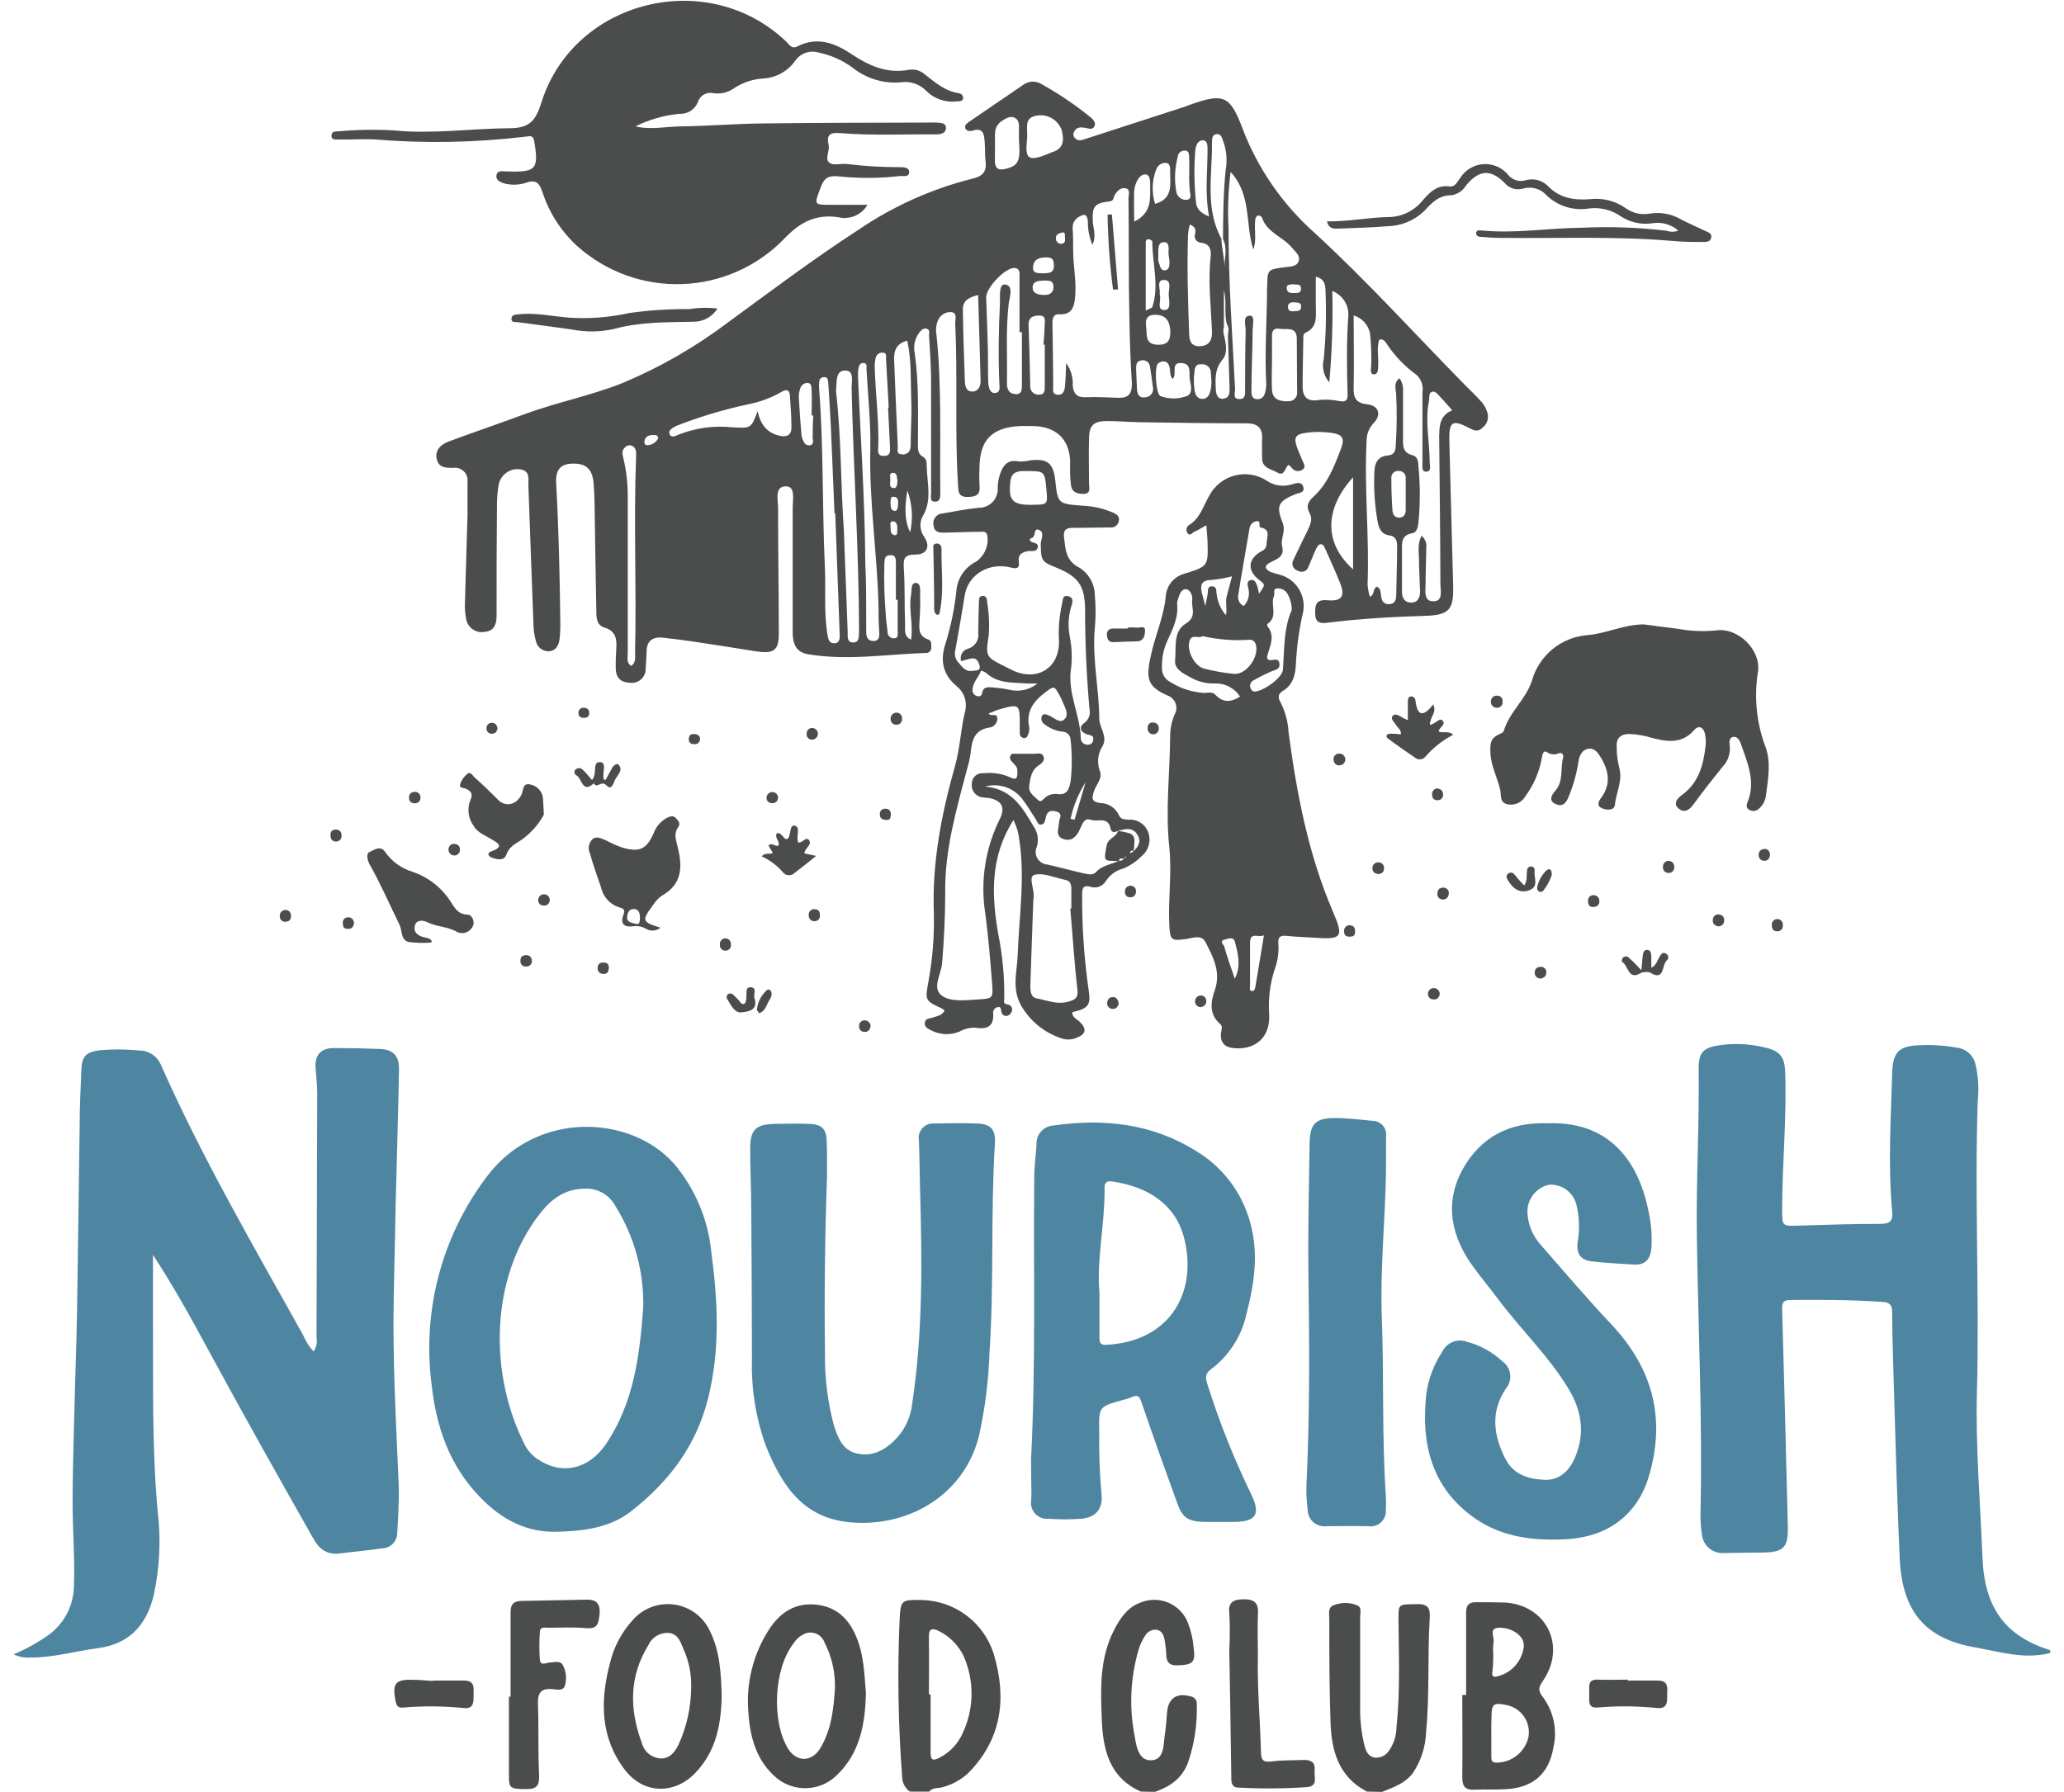 <svg xmlns="http://www.w3.org/2000/svg" fill="none" viewBox="0 0 76 66" height="66" width="76">
<path fill="#4E86A2" d="M75.485 60.881C74.534 61.124 73.618 60.831 72.702 60.668C70.89 60.351 70.038 59.343 69.95 57.393C69.858 55.4 69.808 53.404 69.745 51.408C69.711 50.381 69.682 49.354 69.672 48.324C69.672 48.058 69.582 47.968 69.316 47.949C68.185 47.871 67.053 47.866 65.924 47.878C65.607 47.878 65.617 48.043 65.624 48.278C65.698 50.931 65.768 53.583 65.832 56.233C65.849 57.003 65.663 57.173 64.89 57.18C64.43 57.18 63.967 57.192 63.505 57.197C63.404 57.207 63.302 57.198 63.205 57.168C63.109 57.139 63.019 57.091 62.941 57.026C62.862 56.962 62.798 56.882 62.751 56.793C62.704 56.703 62.675 56.605 62.666 56.504C62.625 56.24 62.608 55.972 62.616 55.705C62.691 52.292 62.528 48.884 62.48 45.473C62.453 43.431 62.575 41.394 62.548 39.352C62.548 38.739 62.73 38.579 63.34 38.492C63.906 38.413 64.482 38.447 65.035 38.591C65.549 38.715 65.714 38.94 65.733 39.475C65.794 41.171 65.622 42.867 65.622 44.562C65.622 45.161 65.622 45.156 66.23 45.139C67.228 45.11 68.226 45.073 69.224 45.076C69.568 45.076 69.708 44.991 69.674 44.628C69.514 42.917 69.626 41.205 69.674 39.495C69.696 38.768 69.916 38.526 70.643 38.497C71.121 38.472 71.599 38.502 72.07 38.586C72.226 38.606 72.372 38.672 72.491 38.776C72.609 38.879 72.694 39.016 72.734 39.168C72.843 39.618 72.873 40.083 72.823 40.544C72.705 44.121 72.889 47.697 72.794 51.272C72.741 53.316 72.918 55.351 73 57.388C73.078 59.246 73.86 60.264 75.5 60.78L75.485 60.881Z"></path>
<path fill="#4B4C4C" d="M33.502 65.983C33.413 65.92 33.342 65.838 33.292 65.742C33.243 65.645 33.218 65.539 33.218 65.431C33.073 63.518 33.041 61.599 33.124 59.682C33.163 58.917 33.18 58.917 33.96 58.927C34.551 58.944 35.122 59.145 35.594 59.502C36.066 59.858 36.415 60.353 36.593 60.918C37.077 62.543 36.895 64.067 35.624 65.329C35.368 65.555 35.064 65.721 34.735 65.813C34.56 65.874 34.35 65.813 34.212 65.985L33.502 65.983ZM34.204 62.405H34.267C34.267 63.12 34.267 63.834 34.267 64.549C34.267 64.81 34.337 64.864 34.577 64.743C34.969 64.549 35.279 64.221 35.452 63.82C35.829 63.015 35.877 62.094 35.585 61.255C35.504 60.998 35.372 60.761 35.196 60.557C35.021 60.353 34.806 60.186 34.565 60.068C34.311 59.946 34.195 59.983 34.202 60.31C34.216 61.003 34.204 61.705 34.204 62.405Z"></path>
<path fill="#4B4C4C" d="M50.33 65.983C49.283 65.438 49.024 64.471 48.992 63.41C48.947 62.143 48.947 60.877 48.947 59.622C48.947 59.435 48.883 59.188 49.121 59.115C49.26 59.061 49.409 59.034 49.559 59.037C49.708 59.04 49.856 59.072 49.993 59.133C50.148 59.212 50.083 59.401 50.083 59.544C50.083 60.646 50.083 61.751 50.083 62.853C50.074 63.343 50.129 63.831 50.247 64.307C50.3 64.503 50.385 64.682 50.599 64.728C50.702 64.743 50.808 64.728 50.904 64.685C50.999 64.642 51.081 64.573 51.139 64.486C51.321 64.229 51.42 63.922 51.422 63.606C51.563 62.267 51.502 60.925 51.495 59.586C51.495 59.065 51.495 59.087 52.221 59.079C52.655 59.079 52.662 59.321 52.643 59.629C52.561 61.012 52.643 62.4 52.512 63.783C52.495 64.323 52.327 64.846 52.028 65.295C51.735 65.685 51.301 65.83 50.887 65.995L50.33 65.983Z"></path>
<path fill="#4B4C4C" d="M42.007 65.983C40.832 65.462 40.609 64.411 40.568 63.301C40.526 62.192 40.488 61.092 41.006 60.065C41.236 59.607 41.515 59.179 42.036 59.007C42.2 58.944 42.375 58.915 42.55 58.921C42.726 58.927 42.899 58.967 43.058 59.041C43.218 59.114 43.361 59.218 43.48 59.348C43.599 59.477 43.691 59.629 43.751 59.794C43.858 60.072 43.924 60.364 43.949 60.661C44.027 61.223 43.937 61.31 43.373 61.334C43.089 61.347 42.959 61.247 42.944 60.966C42.944 60.789 42.915 60.61 42.888 60.433C42.862 60.257 42.801 60.065 42.6 60.024C42.509 60.012 42.417 60.029 42.337 60.073C42.257 60.116 42.192 60.184 42.152 60.266C42.062 60.402 41.992 60.55 41.941 60.705C41.62 61.764 41.567 62.886 41.786 63.97C41.844 64.338 41.936 64.859 42.404 64.83C42.871 64.801 42.837 64.27 42.888 63.9C42.932 63.621 42.954 63.338 42.975 63.057C43.019 62.536 43.341 62.33 43.852 62.48C43.919 62.492 43.978 62.529 44.018 62.583C44.058 62.637 44.076 62.704 44.068 62.771C44.09 63.501 43.98 64.229 43.743 64.92C43.525 65.501 43.082 65.796 42.532 65.993L42.007 65.983Z"></path>
<path fill="#4B4C4C" d="M54.782 15.25C54.736 15.06 54.64 14.887 54.503 14.748C54.312 14.537 54.106 14.346 53.907 14.143C52.081 12.28 50.325 10.34 48.401 8.571C47.212 7.514 46.298 6.184 45.737 4.696C45.291 3.514 45.037 3.421 43.823 3.857L43.656 3.92C42.423 4.32 41.195 4.72 39.957 5.12C39.839 5.156 39.698 5.214 39.582 5.088C39.55 5.057 39.531 5.016 39.526 4.972C39.521 4.928 39.531 4.883 39.555 4.846C39.642 4.679 39.78 4.679 39.938 4.705C40.095 4.732 40.231 4.797 40.301 4.647C40.371 4.497 40.221 4.371 40.112 4.284C39.567 3.844 38.985 3.452 38.373 3.111C38.273 3.043 38.156 3.007 38.035 3.007C37.914 3.007 37.797 3.043 37.697 3.111L35.706 4.47C35.619 4.531 35.512 4.604 35.541 4.713C35.57 4.822 35.711 4.843 35.803 4.814C36.222 4.679 36.236 4.962 36.258 5.236C36.28 5.51 36.258 5.72 36.292 5.95C36.336 6.319 36.176 6.495 35.825 6.575C34.304 6.955 32.864 7.603 31.571 8.489C29.934 9.552 28.374 10.727 26.799 11.88C25.609 12.778 24.312 13.524 22.938 14.101C21.775 14.567 20.54 14.809 19.367 15.235C18.425 15.586 17.456 15.911 16.519 16.262C16.247 16.364 16.008 16.565 16.08 16.904C16.153 17.243 16.434 17.231 16.693 17.231C16.763 17.221 16.834 17.228 16.901 17.25C16.967 17.272 17.028 17.309 17.078 17.358C17.129 17.407 17.167 17.467 17.191 17.533C17.214 17.599 17.222 17.67 17.214 17.74C17.214 18.157 17.214 18.576 17.214 18.992C17.187 20.065 17.146 21.136 17.12 22.209C17.111 22.402 17.125 22.596 17.163 22.785C17.175 22.864 17.202 22.939 17.244 23.006C17.285 23.073 17.34 23.131 17.404 23.176C17.469 23.221 17.542 23.253 17.619 23.269C17.697 23.285 17.776 23.286 17.854 23.27C18.198 23.238 18.282 22.987 18.285 22.696C18.285 21.325 18.285 19.951 18.299 18.578C18.3 18.325 18.323 18.073 18.367 17.825C18.407 17.656 18.507 17.508 18.648 17.408C18.79 17.308 18.963 17.263 19.135 17.282C19.54 17.331 19.447 17.648 19.457 17.902C19.52 19.615 19.578 21.327 19.644 23.038C19.65 23.232 19.68 23.424 19.733 23.611C19.756 23.721 19.817 23.82 19.906 23.888C19.995 23.957 20.106 23.991 20.218 23.985C20.46 23.97 20.569 23.781 20.601 23.563C20.624 23.371 20.635 23.178 20.632 22.984C20.613 21.257 20.574 19.53 20.479 17.803C20.45 17.287 20.654 17.091 21.061 17.076C21.562 17.054 21.804 17.26 21.855 17.769C21.877 18.011 21.887 18.253 21.892 18.496C21.913 19.823 21.93 21.148 21.957 22.473C21.957 22.727 21.957 23.025 22.257 23.113C22.698 23.246 22.715 23.558 22.691 23.919C22.674 24.142 22.669 24.367 22.672 24.59C22.672 24.92 22.817 25.13 23.175 25.142C23.25 25.156 23.326 25.152 23.399 25.133C23.472 25.113 23.539 25.077 23.596 25.028C23.654 24.979 23.699 24.917 23.73 24.848C23.761 24.779 23.776 24.704 23.774 24.629C23.788 24.423 23.803 24.215 23.808 24.006C23.808 23.604 24.03 23.442 24.416 23.486C24.801 23.529 25.125 23.57 25.479 23.621C26.273 23.742 27.068 23.863 27.863 23.992C28.485 24.081 28.672 23.96 28.677 23.357C28.677 21.807 28.65 20.257 28.65 18.709C28.65 18.408 28.509 17.905 28.945 17.912C29.299 17.912 29.188 18.413 29.188 18.711C29.188 20.232 29.188 21.754 29.188 23.272C29.188 23.677 29.282 24.016 29.757 24.096C31.21 24.338 32.642 24.096 34.083 24.048C34.109 24.051 34.136 24.048 34.161 24.04C34.186 24.032 34.209 24.02 34.228 24.002C34.248 23.985 34.264 23.963 34.275 23.939C34.286 23.916 34.291 23.89 34.291 23.863C34.291 23.738 34.313 23.597 34.182 23.553C33.763 23.413 33.855 23.069 33.863 22.776C33.883 22.494 33.889 22.211 33.88 21.928C33.88 21.763 33.916 21.475 33.725 21.468C33.533 21.46 33.577 21.741 33.548 21.904C33.451 22.446 33.635 22.991 33.548 23.558C33.267 23.437 33.335 23.195 33.327 23.011C33.298 22.311 33.327 21.608 33.279 20.908C33.257 20.547 33.32 20.424 33.715 20.424C34.11 20.424 34.275 20.15 34.039 19.782C33.962 19.679 33.913 19.558 33.898 19.43C33.882 19.303 33.901 19.173 33.952 19.055C34.335 18.45 34.139 17.817 34.124 17.19C34.124 17.052 34.124 16.899 33.991 16.829C33.776 16.706 33.802 16.517 33.8 16.325C33.8 15.221 33.838 14.118 33.683 13.021C33.652 12.882 33.652 12.737 33.685 12.598C33.718 12.459 33.782 12.33 33.872 12.219C33.94 12.144 34.03 12.062 34.141 12.113C34.253 12.164 34.204 12.265 34.209 12.355C34.238 12.876 34.279 13.394 34.284 13.917C34.284 15.332 34.284 16.747 34.284 18.164C34.284 18.285 34.228 18.474 34.427 18.476C34.626 18.479 34.626 18.294 34.623 18.144C34.602 16.206 34.681 14.269 34.483 12.331C34.45 12.153 34.468 11.97 34.536 11.803C34.576 11.705 34.646 11.623 34.735 11.567C34.825 11.512 34.93 11.487 35.035 11.495C35.26 11.529 35.168 11.759 35.173 11.907C35.265 13.888 35.154 15.87 35.275 17.849C35.292 18.11 35.275 18.311 35.65 18.302C36.026 18.292 36.099 18.166 36.065 17.844C36.054 17.65 36.054 17.456 36.065 17.263C36.065 16.211 36.513 15.741 37.569 15.691C37.733 15.691 37.896 15.691 38.053 15.691C38.95 15.712 39.441 16.253 39.403 17.144C39.395 17.382 39.405 17.62 39.434 17.856C39.461 18.115 39.64 18.188 39.88 18.19C40.182 18.19 40.103 17.98 40.1 17.812C40.1 17.26 40.083 16.71 40.1 16.158C40.1 15.674 40.267 15.509 40.749 15.507C41.149 15.507 41.551 15.543 41.961 15.55C43.271 15.569 44.581 15.591 45.894 15.591C46.318 15.591 46.495 15.763 46.473 16.18C46.461 16.403 46.473 16.628 46.473 16.851C46.456 17.241 46.803 17.27 47.028 17.401C47.299 17.561 47.307 17.238 47.44 17.122C47.477 17.143 47.512 17.169 47.541 17.2C47.562 17.236 47.589 17.268 47.623 17.293C47.656 17.317 47.694 17.335 47.735 17.343C47.776 17.352 47.818 17.351 47.859 17.342C47.899 17.333 47.937 17.315 47.97 17.289C48.106 17.188 47.987 17.047 47.941 16.924C47.895 16.8 47.822 16.652 47.772 16.512C47.621 16.114 47.689 15.998 48.099 15.938C48.395 15.898 48.694 15.898 48.99 15.938C49.426 15.993 49.528 16.122 49.378 16.524C49.135 17.161 48.893 17.803 48.377 18.282C48.193 18.452 48.07 18.614 48.217 18.888C48.365 19.162 48.217 19.372 48.111 19.615C47.941 19.947 47.789 20.283 47.626 20.618C47.605 20.653 47.592 20.693 47.589 20.735C47.586 20.776 47.592 20.817 47.607 20.856C47.622 20.895 47.646 20.929 47.677 20.957C47.707 20.985 47.744 21.006 47.784 21.017C47.819 21.04 47.859 21.053 47.9 21.058C47.941 21.062 47.983 21.056 48.022 21.041C48.061 21.027 48.096 21.003 48.124 20.972C48.152 20.942 48.172 20.905 48.184 20.865C48.276 20.661 48.351 20.45 48.445 20.247C48.481 20.172 48.535 20.065 48.6 20.048C48.726 20.014 48.77 20.152 48.808 20.237C48.992 20.644 49.174 21.051 49.341 21.465C49.538 21.95 49.414 22.153 48.888 22.107C48.455 22.066 48.418 22.279 48.428 22.604C48.428 23.013 48.714 22.953 48.966 22.924C50.136 22.783 51.311 22.715 52.488 22.681C53.341 22.652 53.529 22.468 53.508 21.608C53.464 19.821 53.417 18.033 53.367 16.245C53.35 15.519 53.474 15.439 54.094 15.761C54.259 15.85 54.419 15.923 54.578 15.761C54.657 15.704 54.718 15.625 54.754 15.535C54.79 15.444 54.8 15.345 54.782 15.25ZM23.422 16.81C23.328 19.22 23.442 21.633 23.384 24.043C23.384 24.215 23.422 24.406 23.238 24.527C23.052 24.399 23.117 24.205 23.115 24.043C23.115 22.139 23.115 20.232 23.115 18.326C23.121 17.837 23.066 17.349 22.953 16.873C22.914 16.73 22.885 16.577 23.03 16.463C23.061 16.432 23.101 16.411 23.144 16.403C23.187 16.395 23.232 16.4 23.272 16.417C23.439 16.504 23.427 16.669 23.422 16.81ZM23.858 16.395C23.84 16.4 23.822 16.399 23.804 16.394C23.786 16.389 23.77 16.379 23.757 16.366C23.744 16.353 23.734 16.337 23.729 16.319C23.724 16.302 23.724 16.283 23.728 16.265C23.747 16.083 23.88 16.022 24.04 16.022C24.12 16.022 24.222 16.008 24.236 16.139C24.202 16.211 24.148 16.273 24.082 16.318C24.016 16.363 23.939 16.39 23.858 16.395ZM28.703 16.047C28.219 15.938 27.996 15.608 27.896 15.143C27.654 15.79 27.654 15.775 26.954 15.737C26.297 15.669 25.633 15.757 25.016 15.996C24.895 16.044 24.728 16.148 24.658 15.996C24.588 15.843 24.774 15.754 24.9 15.686C25.759 15.349 26.643 15.084 27.545 14.891C27.97 14.809 28.379 14.659 28.756 14.445C28.938 14.332 29.067 14.329 29.086 14.571C29.115 14.957 29.139 15.344 29.142 15.729C29.146 16.02 28.986 16.112 28.698 16.047H28.703ZM32.874 17.415C33.073 17.415 33 17.604 33.049 17.684C33.029 17.827 33.049 17.997 32.889 17.975C32.729 17.953 32.782 17.786 32.782 17.674C32.782 17.563 32.734 17.422 32.87 17.415H32.874ZM32.942 19.709C32.787 19.692 32.792 19.52 32.792 19.389C32.792 19.312 32.756 19.186 32.889 19.201C33.022 19.215 33.046 19.346 33.041 19.486C33.022 19.559 33.078 19.724 32.937 19.709H32.942ZM32.942 18.818C32.78 18.798 32.804 18.626 32.787 18.513C32.809 18.411 32.768 18.27 32.93 18.297C33.092 18.324 33.071 18.466 33.066 18.583C33.061 18.699 33.049 18.832 32.925 18.818H32.942ZM29.939 16.18C29.939 16.262 29.953 16.369 29.837 16.398C29.787 16.409 29.735 16.401 29.691 16.377C29.646 16.352 29.612 16.312 29.595 16.265C29.553 16.189 29.525 16.107 29.512 16.022C29.473 15.567 29.439 15.112 29.415 14.656C29.409 14.539 29.426 14.421 29.464 14.31C29.48 14.252 29.514 14.201 29.561 14.163C29.608 14.126 29.665 14.104 29.725 14.101C29.892 14.101 29.878 14.271 29.885 14.373C29.9 14.683 29.885 14.993 29.885 15.301H29.946C29.924 15.591 29.929 15.887 29.922 16.18H29.939ZM30.735 23.689C30.493 23.708 30.493 23.476 30.457 23.304C30.336 22.492 30.411 21.671 30.372 20.852C30.273 18.672 30.328 16.512 30.164 14.344C30.155 14.255 30.155 14.166 30.164 14.077C30.164 13.988 30.21 13.905 30.321 13.891C30.474 13.871 30.491 13.988 30.498 14.089C30.534 14.654 30.571 15.216 30.597 15.785C30.643 16.824 30.685 17.866 30.728 18.905H30.755C30.808 20.358 30.861 21.812 30.915 23.265C30.917 23.449 30.966 23.674 30.718 23.694L30.735 23.689ZM31.436 23.66C31.169 23.677 31.218 23.435 31.213 23.265C31.162 21.986 31.116 20.707 31.072 19.527C30.951 17.764 30.98 16.093 30.786 14.441C30.784 14.411 30.784 14.381 30.786 14.351C30.818 14.065 30.755 13.624 31.14 13.649C31.462 13.649 31.353 14.075 31.358 14.31C31.426 17.287 31.624 20.259 31.632 23.238C31.615 23.413 31.668 23.648 31.419 23.665L31.436 23.66ZM32.162 23.607C31.949 23.607 31.896 23.461 31.896 23.277C31.896 22.325 31.896 21.373 31.864 20.802C31.84 18.236 31.683 16.056 31.593 13.871C31.588 13.768 31.593 13.664 31.61 13.561C31.629 13.457 31.68 13.353 31.811 13.37C31.942 13.387 31.903 13.503 31.905 13.585C31.959 14.579 32.068 15.574 32.046 16.567C32.002 18.505 32.307 20.426 32.349 22.359C32.349 22.657 32.349 22.955 32.375 23.251C32.385 23.44 32.383 23.602 32.157 23.611L32.162 23.607ZM32.339 16.485C32.37 15.487 32.235 14.494 32.208 13.498C32.206 13.395 32.218 13.291 32.242 13.191C32.252 13.13 32.284 13.076 32.332 13.038C32.38 13 32.44 12.982 32.501 12.987C32.664 12.987 32.62 13.133 32.625 13.229C32.661 13.825 32.693 14.419 32.724 15.012H32.7C32.723 15.487 32.746 15.962 32.77 16.437C32.77 16.599 32.816 16.778 32.564 16.79C32.312 16.802 32.329 16.638 32.334 16.49L32.339 16.485ZM32.913 23.51C32.883 23.511 32.853 23.506 32.826 23.495C32.798 23.484 32.772 23.468 32.751 23.447C32.729 23.426 32.712 23.401 32.701 23.374C32.689 23.346 32.683 23.317 32.683 23.287C32.666 23.079 32.625 22.873 32.618 22.667C32.563 22.03 32.546 21.392 32.564 20.753C32.576 20.601 32.564 20.453 32.785 20.446C33.005 20.438 32.986 20.625 32.988 20.756C32.988 21.199 32.988 21.645 32.988 22.09H33.054C33.054 22.476 33.054 22.863 33.054 23.251C33.049 23.352 33.1 23.515 32.908 23.507L32.913 23.51ZM33.235 16.727C32.993 16.749 33.063 16.57 33.059 16.456C33.01 15.39 32.965 14.324 32.923 13.256C32.908 12.912 33.012 12.646 33.407 12.549C33.572 13.295 33.528 14.039 33.555 14.777C33.577 15.327 33.531 15.875 33.533 16.424C33.521 16.652 33.417 16.718 33.23 16.747L33.235 16.727ZM33.516 19.61C33.274 19.125 33.33 18.59 33.41 18.064C33.592 18.561 33.628 19.101 33.511 19.617L33.516 19.61ZM35.825 14.416C35.583 14.441 35.536 14.225 35.529 14.051C35.495 13.162 35.466 12.27 35.454 11.386C35.454 11.059 35.696 10.945 36.016 10.865C36.048 11.936 36.081 12.982 36.108 14.031C36.108 14.225 36.031 14.404 35.82 14.424L35.825 14.416ZM36.641 4.909C36.64 4.82 36.661 4.732 36.704 4.653C36.746 4.575 36.808 4.508 36.883 4.461C37.031 4.361 37.201 4.252 37.368 4.34C37.535 4.427 37.523 4.608 37.52 4.773V5.173C37.581 5.941 37.496 6.101 37.036 6.219C36.765 6.287 36.636 6.205 36.634 5.929C36.634 5.604 36.639 5.255 36.636 4.916L36.641 4.909ZM37.394 14.511C37.152 14.511 37.072 14.327 37.077 14.111C37.096 13.142 37.031 12.173 37.14 11.204C37.167 10.962 37.341 10.521 37.009 10.478C36.767 10.451 36.832 10.909 36.82 11.163C36.772 12.132 36.755 13.123 36.798 14.106C36.798 14.244 36.854 14.445 36.653 14.472C36.452 14.499 36.411 14.278 36.392 14.133C36.367 13.649 36.392 13.164 36.37 12.663C36.358 12.098 36.331 11.534 36.312 10.967C36.295 10.601 37.038 9.829 37.373 9.87C37.578 9.894 37.537 10.093 37.54 10.226C37.54 10.894 37.54 11.563 37.54 12.232H37.629C37.629 12.856 37.629 13.481 37.629 14.106C37.62 14.295 37.668 14.523 37.39 14.518L37.394 14.511ZM47.907 10.635C47.907 10.807 47.757 10.793 47.643 10.793C47.529 10.793 47.401 10.793 47.379 10.628C47.357 10.463 47.515 10.483 47.621 10.468C47.735 10.504 47.915 10.422 47.903 10.647L47.907 10.635ZM44.8 4.94C44.974 4.923 44.996 5.093 45.042 5.207C45.165 5.544 45.196 5.909 45.131 6.263C45.044 7.108 45.039 7.958 45.032 8.801C45.197 9.131 45.1 9.472 45.085 9.812C45.085 9.47 44.979 9.136 44.974 8.794C44.363 7.663 44.64 6.447 44.627 5.26C44.635 5.144 44.611 4.957 44.8 4.94ZM44.01 5.565C44.027 5.369 44.097 5.17 44.288 5.168C44.48 5.166 44.463 5.41 44.463 5.553C44.463 6.345 44.359 7.135 44.521 7.975C44.213 7.845 44.056 7.704 44.036 7.43C43.972 6.811 43.963 6.187 44.01 5.565ZM43.365 5.744C43.38 5.685 43.414 5.633 43.463 5.597C43.511 5.561 43.571 5.543 43.632 5.546C43.794 5.546 43.782 5.708 43.787 5.82C43.799 6.062 43.787 6.304 43.787 6.607C43.787 6.68 43.799 6.83 43.806 6.977C43.814 7.125 43.908 7.319 43.714 7.358C43.624 7.37 43.532 7.347 43.458 7.294C43.383 7.241 43.332 7.162 43.315 7.072C43.234 6.631 43.255 6.177 43.375 5.744H43.365ZM42.842 8.92C43.133 8.903 42.988 9.267 43.038 9.424C43.038 9.504 43.06 9.548 43.06 9.591C43.06 9.734 43.084 9.925 42.905 9.954C42.726 9.984 42.714 9.773 42.663 9.647C42.648 9.605 42.644 9.56 42.648 9.516C42.668 9.296 42.581 8.935 42.842 8.92ZM42.874 11.418C42.566 11.418 42.779 11.035 42.702 10.851C42.738 10.647 42.569 10.323 42.84 10.311C43.155 10.294 43.038 10.626 43.034 10.824C43.029 11.023 43.155 11.418 42.874 11.418ZM43.094 12.236C43.094 12.549 42.983 12.699 42.651 12.697C42.133 12.697 42.244 12.307 42.2 12.011C42.157 11.716 42.283 11.575 42.573 11.594C42.973 11.611 43.082 11.878 43.094 12.229V12.236ZM42.571 6.256C42.593 6.175 42.644 6.105 42.713 6.059C42.782 6.012 42.866 5.992 42.949 6.001C43.099 6.028 43.089 6.21 43.087 6.338C43.087 6.798 43.198 7.321 42.532 7.508C42.403 7.096 42.416 6.652 42.571 6.248V6.256ZM42.43 8.903C42.43 9.707 42.692 10.512 42.43 11.313C42.43 11.333 42.382 11.34 42.188 11.437C42.188 10.55 42.188 9.756 42.188 8.964C42.188 8.891 42.188 8.801 42.297 8.814C42.346 8.814 42.43 8.864 42.43 8.896V8.903ZM39.211 8.707C39.211 8.816 39.255 8.949 39.102 8.976C39.075 8.98 39.046 8.979 39.019 8.971C38.992 8.964 38.967 8.951 38.946 8.932C38.925 8.914 38.908 8.891 38.896 8.866C38.885 8.84 38.879 8.813 38.879 8.784C38.867 8.622 39.005 8.593 39.109 8.564C39.214 8.535 39.214 8.632 39.211 8.7V8.707ZM37.823 5.074C37.823 5.03 37.823 4.984 37.823 4.94C37.823 4.659 37.741 4.347 38.138 4.264C38.335 4.22 38.541 4.25 38.717 4.348C38.894 4.446 39.028 4.605 39.095 4.795C39.187 5.161 39.172 5.483 38.727 5.609C38.698 5.618 38.671 5.629 38.644 5.643C37.767 6.023 37.751 5.788 37.823 5.064V5.074ZM38.807 9.785C38.807 10.078 38.603 10.054 38.404 10.066C38.252 10.044 38.014 10.112 38.039 9.824C38.063 9.535 38.288 9.48 38.531 9.48C38.773 9.48 38.802 9.586 38.807 9.775V9.785ZM38.47 12.692C38.47 13.198 38.47 13.702 38.47 14.206C38.47 14.351 38.489 14.533 38.269 14.533C38.224 14.538 38.179 14.534 38.136 14.52C38.094 14.505 38.055 14.482 38.023 14.45C37.99 14.419 37.966 14.38 37.95 14.338C37.935 14.296 37.93 14.25 37.935 14.206C37.918 13.462 37.903 12.718 37.874 11.977C37.862 11.682 38.044 11.621 38.269 11.621C38.531 11.621 38.47 11.829 38.465 11.979C38.465 12.222 38.436 12.464 38.422 12.692H38.47ZM38.506 10.86C38.189 10.875 38.022 10.788 38.022 10.575C38.044 10.315 38.298 10.349 38.48 10.332C38.625 10.332 38.79 10.332 38.79 10.553C38.795 10.592 38.791 10.632 38.779 10.67C38.767 10.708 38.746 10.743 38.719 10.772C38.692 10.801 38.659 10.824 38.622 10.838C38.586 10.854 38.546 10.86 38.506 10.858V10.86ZM41.195 14.651C40.793 14.639 40.391 14.613 39.984 14.63C39.654 14.644 39.526 14.501 39.499 14.198C39.519 13.903 39.433 13.61 39.257 13.372C39.245 13.668 39.243 13.961 39.211 14.254C39.194 14.399 39.139 14.562 38.935 14.537C38.731 14.513 38.782 14.349 38.78 14.223C38.78 13.464 38.763 12.706 38.753 11.946C38.753 11.761 38.753 11.563 39.008 11.575C39.461 11.602 39.555 11.304 39.587 10.95C39.642 10.383 39.521 9.821 39.516 9.254C39.516 8.973 39.516 8.688 39.497 8.407C39.491 8.319 39.511 8.232 39.554 8.156C39.598 8.08 39.663 8.019 39.742 7.98C39.955 7.847 40.032 7.925 40.057 8.145C40.052 8.445 40.11 8.743 40.226 9.019C40.379 8.678 40.25 8.409 40.238 8.145C40.214 7.6 40.299 7.481 40.853 7.418C41.018 7.401 40.996 7.273 41.045 7.188C41.132 7.033 41.258 6.907 41.428 6.931C41.643 6.963 41.553 7.174 41.553 7.302C41.571 8.755 41.553 10.223 41.585 11.684C41.597 12.503 41.626 13.319 41.679 14.138C41.679 14.513 41.544 14.659 41.195 14.651ZM41.767 7.043C41.769 6.939 41.791 6.838 41.832 6.742C41.902 6.578 42.019 6.394 42.205 6.428C42.35 6.454 42.35 6.67 42.35 6.81C42.35 7.307 42.426 7.837 41.764 8.162C41.757 7.745 41.752 7.394 41.759 7.043H41.767ZM42.164 14.634C41.922 14.666 41.873 14.496 41.864 14.305C41.852 14.063 41.842 13.835 41.834 13.598C41.834 13.445 41.834 13.295 42.038 13.271C42.074 13.264 42.112 13.265 42.148 13.274C42.184 13.283 42.217 13.3 42.246 13.323C42.275 13.345 42.299 13.374 42.316 13.407C42.334 13.44 42.343 13.476 42.346 13.513C42.389 13.755 42.418 13.997 42.452 14.257C42.463 14.301 42.464 14.347 42.455 14.392C42.445 14.436 42.426 14.478 42.398 14.514C42.371 14.551 42.335 14.58 42.295 14.601C42.254 14.622 42.209 14.633 42.164 14.634ZM43.685 14.591C43.379 14.702 43.044 14.702 42.738 14.591C42.554 14.528 42.496 13.486 42.648 13.38C42.801 13.273 42.992 13.263 43.06 13.506C43.099 13.651 43.06 13.823 43.176 13.956C43.368 13.782 43.08 13.353 43.494 13.37C43.908 13.387 43.763 13.762 43.814 13.992C43.864 14.223 43.92 14.499 43.695 14.591H43.685ZM44.586 14.324C44.547 14.501 44.489 14.697 44.269 14.69C44.048 14.683 43.993 14.484 43.978 14.305C43.954 14.114 43.954 13.92 43.978 13.729C43.998 13.585 43.99 13.392 44.25 13.416C44.294 13.412 44.339 13.418 44.381 13.434C44.423 13.449 44.461 13.473 44.493 13.504C44.525 13.535 44.55 13.573 44.566 13.615C44.582 13.656 44.589 13.701 44.586 13.745L44.608 14.056C44.607 14.146 44.6 14.235 44.586 14.324ZM44.165 12.752C43.828 12.752 43.792 12.51 43.785 12.268C43.743 11.057 43.705 9.831 43.746 8.613C43.758 8.496 43.78 8.381 43.811 8.269C44.022 8.353 44.039 8.472 44.005 8.617C43.992 8.653 43.988 8.691 43.993 8.728C43.998 8.765 44.011 8.801 44.032 8.832C44.053 8.864 44.081 8.89 44.114 8.908C44.146 8.927 44.183 8.938 44.221 8.94C44.555 8.971 44.606 9.211 44.579 9.451C44.475 10.373 44.591 11.289 44.627 12.207C44.64 12.517 44.526 12.745 44.172 12.75L44.165 12.752ZM45.032 14.69C44.807 14.69 44.773 14.487 44.766 14.307C44.749 13.937 44.734 13.581 45.008 13.256C45.209 13.014 45.148 12.697 45.085 12.401C45.041 12.282 45.035 12.153 45.066 12.03V10.691C45.18 11.105 45.066 11.531 45.175 11.943C45.272 12.076 45.226 12.224 45.214 12.365C45.233 12.999 45.255 13.634 45.274 14.271C45.279 14.458 45.277 14.671 45.039 14.678L45.032 14.69ZM46.655 10.572C46.655 11.764 46.56 12.956 46.626 14.148C46.627 14.222 46.62 14.296 46.604 14.368C46.573 14.537 46.514 14.7 46.309 14.702C46.066 14.702 46.081 14.499 46.081 14.346C46.081 13.62 46.12 12.893 46.124 12.166C46.124 11.977 46.219 11.621 46.025 11.626C45.742 11.626 45.873 11.982 45.868 12.181C45.846 12.907 45.851 13.612 45.846 14.327C45.846 14.492 45.873 14.697 45.642 14.697C45.374 14.697 45.485 14.472 45.478 14.329C45.376 12.35 45.236 10.373 45.236 8.39C45.2 7.702 45.226 7.013 45.313 6.331C46.1 7.193 45.843 8.269 46.151 9.191C46.272 8.85 46.185 8.501 46.214 8.16C46.214 8.068 46.236 7.971 46.325 7.934C46.354 7.934 46.382 7.941 46.407 7.955C46.432 7.968 46.453 7.988 46.468 8.012C46.65 8.571 47.246 8.719 47.578 9.131C47.699 9.279 47.886 9.407 47.82 9.615C47.755 9.824 47.505 9.816 47.336 9.838C46.677 9.923 46.662 9.918 46.662 10.567L46.655 10.572ZM47.406 14.78C47.115 14.78 46.856 14.71 46.837 14.356C46.817 14.002 46.837 13.673 46.837 13.329C46.837 13.045 46.837 12.764 46.837 12.481C46.837 12.292 46.81 12.059 47.127 12.11C47.37 12.152 47.743 12.009 47.75 12.466C47.75 13.12 47.762 13.774 47.762 14.428C47.768 14.476 47.763 14.524 47.748 14.568C47.732 14.613 47.707 14.654 47.673 14.688C47.639 14.721 47.598 14.746 47.553 14.761C47.508 14.777 47.46 14.781 47.413 14.775L47.406 14.78ZM47.648 11.466C47.534 11.466 47.435 11.466 47.425 11.318C47.416 11.171 47.52 11.122 47.655 11.134C47.791 11.146 47.917 11.134 47.91 11.304C47.903 11.473 47.764 11.454 47.648 11.461V11.466ZM49.324 14.775C49.048 14.714 48.762 14.703 48.481 14.741C48.118 14.78 47.961 14.588 47.965 14.24C47.965 13.656 47.982 13.077 47.99 12.495C47.99 12.406 47.975 12.299 48.072 12.253C48.539 12.043 48.447 11.628 48.45 11.248C48.45 10.906 48.45 10.565 48.45 10.192C48.762 10.264 48.806 10.475 48.808 10.722C48.843 11.556 48.822 12.391 48.743 13.222C48.705 13.371 48.703 13.527 48.739 13.677C48.774 13.827 48.845 13.966 48.947 14.082C49.046 12.963 49.083 11.84 49.058 10.717C49.249 10.791 49.41 10.927 49.517 11.102C49.623 11.277 49.667 11.483 49.644 11.686C49.579 12.624 49.593 13.564 49.62 14.504C49.637 14.741 49.547 14.821 49.324 14.77V14.775ZM49.823 20.969C48.762 20.022 48.745 18.765 49.823 17.578V20.969ZM51.277 18.864C51.245 18.44 51.231 18.014 51.231 17.587C51.23 17.553 51.238 17.519 51.252 17.487C51.266 17.456 51.286 17.428 51.312 17.405C51.337 17.382 51.368 17.365 51.4 17.354C51.433 17.344 51.468 17.341 51.502 17.345C51.535 17.343 51.569 17.347 51.6 17.358C51.631 17.369 51.66 17.387 51.684 17.41C51.709 17.432 51.728 17.46 51.741 17.49C51.755 17.521 51.761 17.554 51.761 17.587C51.761 17.808 51.761 18.03 51.761 18.248V18.779C51.761 18.927 51.708 19.041 51.546 19.062C51.515 19.067 51.484 19.066 51.454 19.058C51.423 19.05 51.395 19.036 51.371 19.017C51.346 18.998 51.326 18.974 51.311 18.947C51.296 18.92 51.287 18.89 51.284 18.859L51.277 18.864ZM52.992 15.996C53.011 17.829 53.033 19.663 53.038 21.497C53.038 21.739 53.154 22.144 52.781 22.146C52.408 22.148 52.493 21.756 52.493 21.499C52.493 21.054 52.512 20.608 52.519 20.162C52.529 20.081 52.517 19.999 52.486 19.924C52.455 19.849 52.406 19.782 52.343 19.731C52.183 20.046 52.248 20.341 52.251 20.625C52.251 21.012 52.28 21.398 52.289 21.785C52.289 22.003 52.209 22.187 51.974 22.195C51.739 22.202 51.618 22.035 51.623 21.783C51.623 21.298 51.623 20.799 51.623 20.305C51.623 20.014 51.582 19.707 52.006 19.637C52.163 19.612 52.205 19.433 52.226 19.278C52.297 18.566 52.297 17.849 52.226 17.137C52.226 16.989 52.185 16.807 52.02 16.768C51.638 16.679 51.657 16.405 51.662 16.11C51.662 15.543 51.662 14.976 51.662 14.414C51.677 14.242 51.631 14.07 51.531 13.93C51.316 14.089 51.388 14.312 51.408 14.496C51.44 15.121 51.436 15.747 51.395 16.371C51.395 16.582 51.359 16.756 51.093 16.776C50.737 16.805 50.62 17.054 50.608 17.362C50.578 17.972 50.616 18.584 50.722 19.186C50.763 19.428 50.848 19.67 51.134 19.712C51.42 19.753 51.446 19.93 51.444 20.152C51.444 20.734 51.42 21.313 51.412 21.894C51.412 22.073 51.379 22.231 51.17 22.25C50.962 22.27 50.882 22.146 50.853 21.957C50.836 21.836 50.853 21.691 50.708 21.606C50.533 21.666 50.64 21.896 50.441 21.979C50.396 21.831 50.367 21.68 50.356 21.526C50.426 19.77 50.228 18.014 50.32 16.255C50.316 16.13 50.338 16.006 50.383 15.889C50.429 15.773 50.497 15.666 50.584 15.577C50.88 15.274 50.763 14.932 50.342 14.889C49.92 14.845 49.833 14.646 49.843 14.264C49.864 13.404 49.843 12.544 49.843 11.616C49.996 11.662 50.134 11.748 50.241 11.867C50.348 11.986 50.419 12.132 50.448 12.29C50.487 12.675 50.502 13.063 50.492 13.45C50.492 13.571 50.422 13.782 50.591 13.787C50.761 13.791 50.741 13.564 50.749 13.435C50.763 13.128 50.686 12.815 50.787 12.512C50.923 12.471 50.996 12.563 51.047 12.643C51.342 13.093 51.716 13.485 52.151 13.801C52.24 13.88 52.308 13.981 52.347 14.094C52.387 14.207 52.397 14.328 52.377 14.445C52.377 15.31 52.377 16.175 52.377 17.04C52.377 17.168 52.34 17.372 52.507 17.372C52.725 17.372 52.643 17.149 52.643 17.02C52.643 16.265 52.464 15.509 52.619 14.751C52.643 14.639 52.594 14.477 52.725 14.431C52.856 14.385 52.953 14.537 53.04 14.627C53.185 14.775 53.316 14.937 53.474 15.112C53.064 15.279 52.994 15.613 52.999 15.991L52.992 15.996Z"></path>
<path fill="#4E86A2" d="M0.5 60.928C0.941 60.744 1.361 60.513 1.752 60.24C2.042 60.038 2.281 59.772 2.449 59.462C2.617 59.152 2.71 58.807 2.721 58.455C2.762 57.442 2.678 56.429 2.673 55.417C2.673 53.964 2.729 52.527 2.762 51.083C2.787 50.129 2.823 49.177 2.838 48.225C2.874 45.989 2.898 43.753 2.932 41.518C2.932 40.803 2.966 40.088 2.997 39.374C3.017 38.889 3.186 38.742 3.678 38.679C4.168 38.637 4.66 38.641 5.148 38.691C5.315 38.693 5.476 38.744 5.614 38.837C5.752 38.93 5.859 39.061 5.924 39.214C7.445 42.651 9.337 45.895 11.163 49.172C11.253 49.394 11.383 49.598 11.546 49.773C11.597 49.7 11.634 49.617 11.652 49.53C11.671 49.442 11.672 49.352 11.655 49.264C11.665 46.267 11.673 43.27 11.679 40.275C11.679 39.962 11.645 39.65 11.621 39.34C11.585 38.855 11.81 38.601 12.292 38.599C12.859 38.599 13.424 38.61 13.988 38.633C14.472 38.654 14.7 38.875 14.692 39.376C14.663 41.014 14.61 42.651 14.571 44.289C14.545 45.437 14.523 46.583 14.499 47.731C14.45 50.025 14.581 52.314 14.678 54.605C14.704 55.228 14.659 55.855 14.627 56.478C14.621 56.624 14.56 56.762 14.455 56.864C14.351 56.966 14.211 57.023 14.065 57.025C13.549 57.1 13.031 57.149 12.512 57.212C12.055 57.27 11.769 57.076 11.543 56.674C10.206 54.315 8.879 51.953 7.588 49.567C6.982 48.445 6.36 47.329 5.633 46.217C5.633 46.944 5.633 47.653 5.633 48.37C5.647 50.815 5.584 53.259 5.81 55.698C5.931 56.721 5.879 57.758 5.657 58.764C5.391 59.857 4.758 60.55 3.598 60.702C2.772 60.811 1.966 61.049 1.125 61.046C0.91 61.062 0.695 61.021 0.5 60.928Z"></path>
<path fill="#4B4C4C" d="M23.398 4.655C23.972 4.793 24.532 4.655 25.094 4.655C26.092 4.638 27.09 4.558 28.085 4.546C30.144 4.519 32.203 4.521 34.26 4.514C34.335 4.509 34.41 4.509 34.485 4.514C34.628 4.529 34.829 4.514 34.832 4.708C34.834 4.902 34.648 4.95 34.471 4.95C33.294 4.938 32.114 4.999 30.939 4.902C30.571 4.87 30.423 4.957 30.51 5.33C30.566 5.558 30.355 5.854 30.539 5.994C30.685 6.106 30.97 6.016 31.191 6.04C31.827 6.119 32.468 6.158 33.109 6.156C33.255 6.156 33.468 6.156 33.478 6.326C33.478 6.546 33.26 6.469 33.134 6.483C32.393 6.569 31.645 6.574 30.903 6.498C30.539 6.459 30.355 6.52 30.22 6.9C29.977 7.554 29.946 7.542 30.627 7.544C31.038 7.544 31.448 7.544 31.942 7.544C31.86 7.685 31.744 7.803 31.605 7.887C31.466 7.972 31.308 8.019 31.145 8.026C31.101 8.033 31.056 8.033 31.012 8.026C30.147 7.852 29.524 8.109 28.882 8.787C27.893 9.811 26.546 10.412 25.122 10.463C23.7 10.514 22.312 10.011 21.252 9.061C20.666 8.525 20.229 7.848 19.98 7.094C19.879 6.796 19.782 6.595 19.394 6.723C19.124 6.818 18.832 6.828 18.556 6.752C18.411 6.706 18.251 6.631 18.28 6.454C18.309 6.278 18.474 6.304 18.612 6.314H18.701C19.743 6.35 19.845 6.227 19.67 5.197C19.636 4.994 19.54 5.006 19.394 5.028C17.546 5.252 15.679 5.289 13.823 5.137C13.38 5.11 12.931 5.149 12.486 5.137C12.386 5.137 12.202 5.171 12.205 4.999C12.207 4.827 12.36 4.841 12.478 4.836C13.146 4.775 13.817 4.764 14.486 4.802C15.918 4.945 17.343 4.734 18.767 4.722C19.52 4.722 19.736 4.422 19.942 3.753C21.153 -0.028 26.075 -1.217 28.95 1.532C29.062 1.639 29.151 1.818 29.357 1.711C30.084 1.334 30.743 1.588 31.334 1.98C31.993 2.419 32.651 2.722 33.461 2.571C33.558 2.554 33.657 2.557 33.753 2.581C33.848 2.605 33.938 2.648 34.015 2.709C34.413 3.019 34.791 3.361 35.321 3.436C35.366 3.444 35.406 3.47 35.432 3.508C35.459 3.545 35.469 3.592 35.461 3.637C35.432 3.736 35.321 3.732 35.231 3.734C35.031 3.758 34.827 3.738 34.635 3.674C34.443 3.609 34.268 3.504 34.122 3.363C34.001 3.232 33.848 3.133 33.679 3.076C33.51 3.018 33.329 3.004 33.153 3.034C32.522 3.083 31.895 2.89 31.399 2.496C31.027 2.221 30.598 2.03 30.144 1.937C29.985 1.888 29.815 1.892 29.658 1.948C29.502 2.004 29.367 2.109 29.275 2.247C29.14 2.435 28.965 2.591 28.762 2.702C28.559 2.814 28.334 2.878 28.102 2.891C27.7 2.916 27.312 3.051 26.981 3.281C26.765 3.419 26.506 3.472 26.254 3.429C26.135 3.405 26.011 3.426 25.906 3.49C25.802 3.553 25.726 3.653 25.692 3.77C25.637 3.902 25.542 4.014 25.421 4.09C25.299 4.165 25.157 4.201 25.014 4.192C24.452 4.246 23.904 4.402 23.398 4.655Z"></path>
<path fill="#4E86A2" d="M20.571 56.412C19.401 56.461 18.483 55.971 17.684 55.148C16.553 53.988 16.066 52.561 15.894 51.006C15.539 48.286 16.265 45.536 17.916 43.346C19.738 40.892 23.204 41.05 24.808 42.847C25.587 43.762 26.069 44.893 26.189 46.088C26.431 47.881 26.521 49.669 26.085 51.454C25.649 53.239 24.631 54.574 23.236 55.661C22.475 56.257 21.523 56.386 20.571 56.412ZM23.684 48.176C23.719 46.855 23.365 45.552 22.667 44.429C22.56 44.223 22.396 44.052 22.194 43.937C21.993 43.821 21.762 43.766 21.531 43.778C20.804 43.778 20.295 44.165 19.879 44.7C18.021 47.072 17.992 50.681 19.365 53.288C19.471 53.469 19.618 53.622 19.794 53.736C20.663 54.339 21.674 54.126 22.311 53.186C23.34 51.662 23.551 49.933 23.684 48.167V48.176Z"></path>
<path fill="#4E86A2" d="M37.966 53.724C38.141 50.281 38.051 46.837 38.082 43.395C38.082 42.978 38.143 42.564 38.167 42.147C38.157 41.973 38.217 41.802 38.332 41.672C38.448 41.542 38.611 41.463 38.785 41.452C40.638 41.185 42.418 41.377 44.036 42.387C45.02 42.975 45.736 43.921 46.035 45.027C46.359 46.19 46.18 47.297 45.892 48.419C45.709 49.227 45.243 49.943 44.579 50.439C44.337 50.623 44.405 50.802 44.472 51.023C44.908 52.4 45.444 53.743 46.076 55.041C46.422 55.768 46.253 56.037 45.468 56.051C45.095 56.051 44.722 56.051 44.349 56.051C43.753 56.039 43.542 55.904 43.346 55.356C42.9 54.126 42.457 52.893 42.036 51.655C41.958 51.429 41.893 51.35 41.667 51.459C41.557 51.503 41.444 51.539 41.328 51.565C40.471 51.807 40.454 51.807 40.476 52.716C40.464 53.476 40.49 54.236 40.556 54.993C40.626 55.555 40.371 55.884 39.809 55.935C39.406 55.964 39.002 55.964 38.598 55.935C38.508 55.943 38.417 55.929 38.333 55.896C38.249 55.862 38.173 55.81 38.112 55.743C38.052 55.675 38.007 55.595 37.983 55.508C37.958 55.421 37.954 55.329 37.971 55.24C37.986 54.998 37.971 54.734 37.971 54.479C37.971 54.225 37.966 53.975 37.966 53.724ZM40.485 47.641C40.485 48.232 40.485 48.753 40.485 49.276C40.485 49.458 40.529 49.542 40.727 49.53C43.203 49.4 44.119 47.447 43.579 45.517C43.239 44.306 42.205 43.695 40.955 43.513C40.769 43.487 40.669 43.535 40.672 43.739C40.691 45.066 40.371 46.377 40.485 47.641Z"></path>
<path fill="#4E86A2" d="M30.452 43.344C30.375 45.503 30.349 47.661 30.377 49.819C30.363 50.713 30.471 51.606 30.699 52.471C30.844 52.956 31.041 53.44 31.59 53.539C32.186 53.66 32.661 53.355 33.044 52.936C33.351 52.587 33.541 52.151 33.589 51.689C33.993 49.024 33.95 46.345 33.875 43.664C33.86 43.114 33.858 42.561 33.836 42.012C33.82 41.93 33.823 41.846 33.845 41.766C33.867 41.685 33.908 41.611 33.963 41.55C34.019 41.488 34.089 41.44 34.166 41.41C34.244 41.38 34.327 41.369 34.41 41.377C34.931 41.365 35.454 41.358 35.975 41.377C36.496 41.396 36.668 41.607 36.634 42.125C36.474 44.683 36.607 47.249 36.435 49.807C36.402 50.849 36.27 51.885 36.043 52.902C35.57 54.777 33.928 55.988 31.99 56.08C29.839 56.182 28.911 55.015 28.204 53.258C27.832 52.235 27.657 51.15 27.688 50.061C27.688 48.198 27.674 46.333 27.662 44.47C27.662 43.743 27.62 43.017 27.623 42.29C27.623 41.612 27.834 41.411 28.502 41.392C28.936 41.392 29.367 41.37 29.798 41.392C30.282 41.411 30.435 41.588 30.442 42.06C30.457 42.479 30.452 42.908 30.452 43.344Z"></path>
<path fill="#4E86A2" d="M56.996 41.37C59.159 41.292 60.312 42.639 60.704 44.625C60.801 45.062 60.836 45.511 60.809 45.958C60.775 46.369 60.586 46.6 60.157 46.573C59.636 46.541 59.115 46.515 58.597 46.454C58.209 46.408 58.042 46.181 58.088 45.766C58.174 45.295 58.157 44.811 58.04 44.347C57.982 44.131 57.85 43.942 57.669 43.811C57.486 43.681 57.265 43.618 57.042 43.632C56.814 43.681 56.61 43.807 56.465 43.989C56.319 44.171 56.241 44.397 56.242 44.63C56.256 45.078 56.428 45.507 56.727 45.841C57.589 46.827 58.44 47.83 59.338 48.782C60.862 50.4 61.349 52.258 60.709 54.387C60.288 55.792 59.2 56.589 57.739 56.684C56.528 56.761 55.334 56.63 54.317 55.925C52.723 54.816 52.318 53.193 52.517 51.355C52.593 50.792 52.795 50.254 53.108 49.78C53.187 49.617 53.324 49.49 53.492 49.423C53.66 49.355 53.847 49.353 54.016 49.417C54.506 49.547 54.956 49.797 55.327 50.143C55.403 50.198 55.467 50.268 55.516 50.349C55.564 50.429 55.595 50.519 55.606 50.612C55.618 50.706 55.611 50.8 55.584 50.891C55.558 50.981 55.513 51.065 55.453 51.137C54.876 51.992 54.99 52.856 55.426 53.719C55.727 54.315 56.291 54.479 56.88 54.501C57.434 54.521 57.793 54.155 57.996 53.675C58.377 52.781 58.239 51.929 57.735 51.115C57.008 49.921 55.993 48.959 55.165 47.849C54.871 47.455 54.554 47.077 54.264 46.679C53.442 45.56 53.169 44.34 53.849 43.08C54.501 41.893 55.569 41.312 56.996 41.37Z"></path>
<path fill="#4B4C4C" d="M44.419 19.343C44.23 19.453 44.107 19.532 43.974 19.586C43.896 19.622 43.814 19.772 43.719 19.62C43.691 19.574 43.681 19.519 43.692 19.467C43.704 19.414 43.735 19.368 43.78 19.339C44.187 19.096 44.303 18.643 44.523 18.263C44.62 18.077 44.755 17.914 44.919 17.784C45.083 17.654 45.273 17.561 45.476 17.51C45.679 17.459 45.891 17.451 46.097 17.488C46.303 17.525 46.499 17.605 46.672 17.723C46.803 17.806 46.952 17.86 47.106 17.88C47.26 17.9 47.417 17.886 47.566 17.839C47.709 17.8 47.927 17.713 47.99 17.934C48.053 18.154 47.83 18.147 47.699 18.2C47.074 18.462 46.972 18.619 47.229 19.254C47.358 19.574 47.142 19.84 47.21 20.119C47.309 20.523 47.009 20.584 46.766 20.717C46.524 20.85 46.585 20.959 46.786 21.066C46.882 21.102 46.981 21.132 47.081 21.155C47.238 21.192 47.386 21.259 47.516 21.354C47.645 21.449 47.755 21.57 47.837 21.708C47.919 21.846 47.972 22 47.994 22.159C48.015 22.318 48.004 22.48 47.961 22.636C47.828 23.231 47.747 23.838 47.718 24.447C47.699 24.852 47.617 25.22 47.234 25.448C47.021 25.579 47.069 25.729 47.169 25.901C47.334 26.235 47.428 26.599 47.447 26.971C47.748 29.229 48.174 31.462 49.077 33.567C49.484 34.512 49.426 34.607 48.404 34.536C48.062 34.512 47.718 34.505 47.379 34.468C47.137 34.444 47.05 34.507 47.072 34.754C47.094 35.068 47.051 35.382 46.943 35.677C46.765 36.215 46.694 36.782 46.733 37.346C46.783 38.182 46.248 38.676 45.441 38.603C45.093 38.574 44.925 38.395 44.957 38.046C44.974 37.928 45.035 37.804 44.928 37.712C44.511 37.358 44.581 36.896 44.727 36.479C44.969 35.803 44.673 35.253 44.39 34.701C44.242 34.413 43.935 34.544 43.705 34.578C43.133 34.662 43.084 34.645 43.055 34.057C43.009 33.105 43.157 32.15 43.055 31.198C42.91 29.847 43.075 28.497 43.087 27.148C43.083 26.864 43.138 26.582 43.249 26.32C43.285 26.258 43.308 26.19 43.314 26.119C43.321 26.047 43.312 25.976 43.288 25.909C43.263 25.842 43.224 25.781 43.174 25.73C43.123 25.68 43.062 25.641 42.995 25.617C42.22 25.273 42.178 24.983 42.406 24.014C42.571 23.323 42.862 22.667 42.927 21.945C42.943 21.757 43.017 21.578 43.138 21.432C43.258 21.287 43.421 21.182 43.603 21.131C44.489 20.858 44.489 20.858 44.463 19.92C44.456 19.755 44.436 19.581 44.419 19.343ZM45.662 25.656C45.563 25.502 45.426 25.376 45.263 25.291C45.101 25.206 44.919 25.165 44.736 25.172C44.437 25.182 44.14 25.112 43.877 24.971C43.605 24.82 43.235 24.66 43.269 24.326C43.317 23.859 43.184 23.253 43.659 22.97C44.095 22.711 43.85 22.371 43.901 22.078C43.92 21.974 43.843 21.703 43.659 21.701C43.474 21.698 43.416 21.943 43.365 22.103C43.347 22.144 43.34 22.189 43.344 22.233C43.402 22.749 43.167 23.202 42.968 23.636C42.836 23.936 42.774 24.262 42.786 24.59C42.78 24.695 42.804 24.8 42.855 24.892C42.906 24.983 42.982 25.059 43.075 25.109C43.452 25.35 43.883 25.491 44.33 25.52C44.475 25.52 44.645 25.465 44.756 25.591C45.034 25.886 45.325 25.867 45.662 25.656ZM44.283 23.428C44.141 23.539 43.889 23.328 43.799 23.609C43.688 23.96 43.983 24.539 44.344 24.627C44.704 24.719 45.071 24.783 45.441 24.818C45.907 24.859 46.398 24.142 46.231 23.709C46.215 23.66 46.181 23.618 46.137 23.591C46.092 23.565 46.04 23.555 45.989 23.563C45.417 23.602 44.842 23.556 44.283 23.428ZM47.563 22.459C47.565 22.24 47.504 22.026 47.389 21.841C47.35 21.785 47.298 21.74 47.237 21.71C47.176 21.681 47.108 21.667 47.04 21.671C46.846 21.671 46.955 21.851 46.912 21.943C46.764 22.27 47.079 22.708 46.669 22.979C46.663 22.993 46.66 23.007 46.66 23.022C46.66 23.037 46.663 23.051 46.669 23.064C46.943 23.396 46.791 23.73 46.687 24.07C46.653 24.176 46.611 24.334 46.815 24.312C46.955 24.295 47.093 24.246 47.113 24.452C47.132 24.658 46.965 24.663 46.827 24.721C46.596 24.822 46.37 24.936 46.151 25.06C46.124 25.074 46.1 25.093 46.081 25.116C46.062 25.139 46.047 25.165 46.039 25.194C46.03 25.223 46.027 25.253 46.031 25.283C46.034 25.313 46.044 25.342 46.059 25.368C46.071 25.402 46.095 25.432 46.126 25.45C46.158 25.468 46.195 25.474 46.231 25.467C46.548 25.436 47.217 24.959 47.239 24.67C47.294 23.912 47.265 23.134 47.563 22.471V22.459ZM46.352 21.875C46.594 21.538 46.594 21.538 46.384 21.373C45.919 21.029 45.936 20.591 46.442 20.305C46.503 20.284 46.555 20.243 46.59 20.189C46.626 20.136 46.643 20.072 46.638 20.007C46.638 19.78 46.815 19.501 46.41 19.424C46.325 19.409 46.461 19.152 46.255 19.198C46.195 19.209 46.14 19.238 46.096 19.281C46.053 19.325 46.024 19.38 46.013 19.44C45.875 20.262 45.725 21.083 45.596 21.909C45.578 21.99 45.587 22.075 45.624 22.149C45.661 22.224 45.722 22.284 45.797 22.318C45.88 22.233 45.938 22.129 45.968 22.015C45.997 21.9 45.996 21.78 45.965 21.666C45.945 21.56 45.885 21.407 46.049 21.366C46.214 21.325 46.243 21.473 46.292 21.577C46.323 21.678 46.346 21.782 46.362 21.887L46.352 21.875ZM45.141 22.648C45.194 22.405 45.109 22.178 45.172 21.952C45.236 21.727 45.301 21.468 45.364 21.226C45.114 21.291 44.858 21.336 44.601 21.361C44.225 21.361 44.189 21.567 44.257 21.846C44.288 21.974 44.325 22.103 44.383 22.316L44.465 21.899C44.489 21.778 44.436 21.589 44.63 21.594C44.824 21.599 44.773 21.78 44.804 21.906C44.838 22.186 44.957 22.449 45.144 22.66L45.141 22.648ZM46.536 34.447C46.343 34.551 46.03 34.299 46.028 34.718C46.028 35.251 46.028 35.786 46.028 36.319C46.028 36.387 45.989 36.484 46.093 36.498C46.197 36.513 46.214 36.404 46.229 36.319C46.325 35.733 46.425 35.135 46.539 34.459L46.536 34.447ZM45.468 36.041C45.71 35.575 45.582 35.118 45.468 34.674C45.417 34.486 45.209 34.575 45.078 34.611C44.894 34.662 45.044 34.781 45.078 34.854C45.187 35.258 45.328 35.641 45.471 36.053L45.468 36.041Z"></path>
<path fill="#4B4C4C" d="M37.319 30.198C36.457 31.545 36.505 32.964 36.76 34.415C36.916 35.189 36.989 35.978 36.978 36.767C36.978 36.874 36.927 36.968 37.092 36.993C37.122 36.994 37.152 37.003 37.178 37.019C37.204 37.034 37.226 37.056 37.242 37.082C37.257 37.108 37.267 37.138 37.268 37.168C37.27 37.199 37.264 37.229 37.252 37.257C37.24 37.291 37.222 37.322 37.197 37.348C37.172 37.374 37.142 37.394 37.109 37.407C36.971 37.443 36.883 37.368 36.866 37.228C36.852 37.157 36.854 37.063 36.745 37.092C36.693 37.099 36.645 37.126 36.612 37.167C36.58 37.209 36.565 37.262 36.571 37.315C36.607 37.828 36.329 37.918 35.89 37.848C35.696 37.848 35.504 37.897 35.333 37.991C35.168 38.06 34.989 38.093 34.81 38.086C34.631 38.079 34.456 38.033 34.296 37.952C34.182 37.891 34.032 37.833 34.054 37.666C34.076 37.499 34.221 37.518 34.333 37.48C34.495 37.419 34.689 37.412 34.781 37.215C34.75 37.187 34.716 37.162 34.679 37.14C34.023 36.845 34.071 36.818 34.195 36.104C34.343 35.283 34.407 34.45 34.386 33.616C34.318 31.758 34.667 29.982 35.166 28.207C35.357 27.529 35.374 26.826 35.549 26.145C35.58 25.983 35.566 25.816 35.509 25.661C35.451 25.506 35.352 25.37 35.222 25.268C34.703 24.837 34.614 24.3 34.817 23.699C35.015 23.059 35.15 22.401 35.219 21.734C35.24 21.512 35.319 21.298 35.446 21.114C35.573 20.93 35.745 20.782 35.946 20.683C36.1 20.575 36.22 20.425 36.292 20.251C36.364 20.076 36.384 19.885 36.35 19.7C36.304 19.554 36.188 19.586 36.096 19.586C35.663 19.586 35.231 19.608 34.8 19.617C34.599 19.617 34.401 19.617 34.374 19.346C34.362 19.295 34.362 19.241 34.374 19.19C34.385 19.139 34.408 19.091 34.44 19.049C34.472 19.008 34.513 18.974 34.56 18.949C34.606 18.925 34.658 18.912 34.711 18.91C35.151 18.837 35.59 18.743 36.033 18.702C36.13 18.704 36.227 18.686 36.317 18.648C36.406 18.611 36.487 18.555 36.554 18.484C36.62 18.413 36.671 18.329 36.703 18.237C36.735 18.145 36.747 18.048 36.738 17.951C36.741 17.801 36.764 17.653 36.808 17.51C36.912 17.178 37.067 16.909 37.503 16.994C37.651 17.002 37.798 16.988 37.942 16.953C38.567 16.883 38.785 17.057 38.855 17.679C38.95 18.549 38.95 18.551 39.824 18.622C40.227 18.636 40.624 18.724 40.994 18.883C41.127 18.946 41.236 19.021 41.197 19.184C41.187 19.257 41.149 19.323 41.09 19.368C41.032 19.413 40.958 19.434 40.885 19.426C40.425 19.426 39.962 19.443 39.499 19.44C39.257 19.44 39.143 19.523 39.18 19.789C39.235 20.228 39.233 20.649 39.742 20.906C39.915 21.013 40.058 21.163 40.157 21.34C40.258 21.518 40.311 21.717 40.313 21.921C40.351 22.324 40.351 22.729 40.313 23.132C40.209 24.251 40.471 25.356 40.478 26.472C40.478 26.802 40.803 27.127 40.594 27.485C40.508 27.62 40.454 27.773 40.438 27.933C40.422 28.093 40.444 28.254 40.502 28.403C40.602 28.682 40.355 28.902 40.277 29.154C40.2 29.406 40.187 29.534 40.519 29.575C40.662 29.578 40.801 29.621 40.921 29.699C41.041 29.777 41.137 29.887 41.197 30.016C41.273 30.196 41.423 30.176 41.571 30.188C41.721 30.178 41.871 30.217 41.998 30.298C42.125 30.38 42.222 30.5 42.275 30.641C42.334 30.796 42.343 30.966 42.299 31.126C42.256 31.287 42.163 31.429 42.033 31.533C41.846 31.725 41.621 31.878 41.374 31.983C41.098 32.052 40.858 32.225 40.708 32.468C40.649 32.557 40.562 32.624 40.461 32.659C40.36 32.693 40.25 32.693 40.149 32.659C39.868 32.584 39.851 32.732 39.846 32.933C39.838 34.149 39.923 35.363 40.1 36.566C40.156 37.012 40.059 37.153 39.48 37.278C39.48 37.477 39.657 37.535 39.768 37.642C40.011 37.884 39.996 38.078 39.676 38.206C39.513 38.284 39.327 38.304 39.151 38.262C38.566 38.088 38.059 37.718 37.714 37.215C37.206 36.506 37.448 35.866 37.472 35.185C37.525 33.732 37.76 32.279 37.516 30.825C37.507 30.752 37.493 30.68 37.472 30.61C37.436 30.477 37.38 30.338 37.319 30.198ZM41.377 31.62C41.304 31.62 41.212 31.588 41.2 31.709C40.611 31.709 40.645 31.724 40.747 31.145C40.798 30.857 41.11 30.84 41.166 30.6C41.808 30.707 41.815 30.719 41.742 31.366C41.699 31.283 41.658 31.337 41.619 31.366C41.58 31.395 41.633 31.399 41.643 31.419L41.738 31.351C41.927 31.177 42.033 30.976 41.878 30.736C41.697 30.452 41.428 30.532 41.168 30.598C41.047 30.658 40.926 30.68 40.892 30.513C40.805 30.053 40.408 30.283 40.166 30.193C39.923 30.104 39.851 30.353 39.771 30.525C39.65 30.794 39.473 31.009 39.156 30.9C38.838 30.791 38.986 30.511 38.996 30.292C38.996 30.145 39.16 29.968 38.904 29.89C38.647 29.813 38.533 29.915 38.497 30.159C38.482 30.249 38.451 30.343 38.354 30.365C38.211 30.399 38.199 30.261 38.145 30.181C37.971 29.922 37.818 29.646 37.622 29.404C37.465 29.207 37.253 29.061 37.014 28.984C36.775 28.907 36.518 28.901 36.275 28.967C37.298 29.064 37.663 29.781 38.068 30.45C38.139 30.555 38.187 30.675 38.206 30.801C38.225 30.926 38.216 31.055 38.179 31.177C38.147 31.245 38.131 31.32 38.135 31.395C38.138 31.471 38.159 31.545 38.197 31.61C38.235 31.675 38.288 31.73 38.352 31.771C38.416 31.811 38.489 31.835 38.564 31.84C38.998 31.937 39.427 32.056 39.86 32.155C40.02 32.191 40.231 32.25 40.345 32.131C40.587 31.86 40.916 31.845 41.197 31.7C41.273 31.7 41.352 31.7 41.377 31.61L41.464 31.567L41.435 31.54L41.377 31.62ZM35.321 24.433C35.447 24.605 35.602 24.757 35.825 24.704C35.897 24.685 36.132 24.731 36.067 24.508C36.026 24.363 35.96 24.22 35.769 24.251C35.641 24.273 35.527 24.317 35.391 24.351C35.376 24.304 35.371 24.254 35.376 24.205C35.38 24.156 35.395 24.108 35.419 24.065C35.443 24.022 35.475 23.985 35.514 23.954C35.553 23.924 35.598 23.902 35.645 23.89C35.768 23.855 35.873 23.776 35.942 23.67C36.011 23.563 36.039 23.435 36.021 23.309C36.021 22.936 36.035 22.563 36.045 22.192C36.045 22.088 36.045 21.95 36.169 21.95C36.336 21.928 36.341 22.083 36.35 22.192C36.418 22.592 36.437 22.999 36.406 23.403C36.285 24.181 36.3 24.195 36.995 24.542C37.116 24.6 37.237 24.67 37.356 24.721C38.233 25.082 38.993 24.583 38.996 23.646C38.964 23.169 39.003 22.691 39.109 22.226C39.143 22.112 39.109 21.914 39.32 21.955C39.531 21.996 39.507 22.153 39.451 22.311C39.337 22.682 39.317 23.076 39.393 23.457C39.467 23.837 39.483 24.227 39.439 24.612C39.294 25.52 39.778 26.325 39.797 27.202C39.8 27.236 39.809 27.269 39.825 27.299C39.841 27.33 39.863 27.356 39.89 27.377C39.917 27.398 39.948 27.413 39.982 27.422C40.015 27.43 40.05 27.431 40.083 27.424C40.128 27.422 40.17 27.402 40.202 27.37C40.233 27.338 40.251 27.295 40.253 27.25C40.289 27.066 40.129 27.083 40.025 27.047C39.783 26.957 39.71 26.782 39.923 26.628C40.002 26.572 40.063 26.494 40.098 26.404C40.132 26.314 40.139 26.215 40.117 26.121C40.011 24.923 39.956 23.721 39.955 22.514C39.955 21.57 39.727 21.24 38.862 20.891C38.351 20.688 38.332 20.637 38.322 20.039C38.322 19.862 38.48 19.61 38.257 19.515C38.034 19.421 38.162 19.811 37.959 19.823C37.942 19.823 37.927 19.86 37.915 19.872C37.949 20.041 38.247 19.939 38.213 20.148C38.179 20.356 37.971 20.274 37.84 20.3C37.612 20.344 37.477 20.441 37.513 20.686C37.55 20.93 37.441 20.957 37.232 20.904C36.375 20.688 35.631 21.197 35.52 21.94C35.415 22.616 35.294 23.29 35.173 23.963C35.154 24.047 35.157 24.135 35.183 24.218C35.209 24.301 35.257 24.375 35.321 24.433ZM36.401 26.279C36.484 26.41 36.711 26.238 36.724 26.451C36.727 26.535 36.698 26.618 36.643 26.683C36.588 26.747 36.51 26.788 36.425 26.797C35.873 26.879 35.786 27.282 35.742 27.72C35.714 27.926 35.669 28.129 35.607 28.328C35.214 29.825 34.781 31.31 34.805 32.882C34.805 33.744 34.759 34.607 34.691 35.469C34.66 35.873 34.308 36.389 34.672 36.663C34.994 36.905 35.527 36.84 35.98 36.811C36.556 36.775 36.576 36.787 36.53 36.203C36.459 35.326 36.392 34.449 36.27 33.58C36.098 32.408 36.29 31.213 36.82 30.154C37.036 29.716 36.864 29.462 36.377 29.384C36.288 29.383 36.198 29.373 36.111 29.355C36.001 29.324 35.907 29.254 35.847 29.157C35.787 29.061 35.766 28.946 35.786 28.834C35.789 28.782 35.803 28.731 35.826 28.684C35.85 28.637 35.883 28.596 35.923 28.563C35.963 28.529 36.01 28.505 36.06 28.49C36.11 28.475 36.163 28.471 36.215 28.478C36.545 28.44 36.879 28.49 37.184 28.623C37.474 28.776 37.465 28.587 37.462 28.381C37.462 28.246 37.37 28.171 37.29 28.083C37.21 27.996 37.164 27.948 37.201 27.841C37.237 27.735 37.346 27.761 37.431 27.761C37.654 27.761 37.877 27.761 38.099 27.761C38.213 27.761 38.356 27.708 38.419 27.848C38.482 27.989 38.39 28.091 38.269 28.175C37.978 28.352 37.937 28.643 37.898 28.943C37.864 29.202 38.07 29.309 38.208 29.452C38.346 29.595 38.431 29.396 38.528 29.34C38.641 29.265 38.776 29.23 38.911 29.241C39.298 29.311 39.376 29.043 39.422 28.774C39.478 28.27 39.478 27.763 39.422 27.26C39.422 27.218 39.414 27.178 39.399 27.139C39.383 27.101 39.36 27.066 39.331 27.037C39.302 27.008 39.268 26.985 39.23 26.969C39.191 26.953 39.151 26.945 39.109 26.945C38.872 26.916 38.647 26.822 38.46 26.674C38.409 26.642 38.371 26.593 38.354 26.535C38.337 26.477 38.342 26.415 38.368 26.361C38.438 26.25 38.552 26.329 38.647 26.361C38.826 26.436 39.022 26.666 39.199 26.487C39.376 26.308 39.214 26.063 39.134 25.862C39.072 25.71 38.996 25.564 38.908 25.426C38.831 25.295 38.756 25.307 38.625 25.399C38.141 25.741 37.755 26.126 37.898 26.787C37.908 26.862 37.899 26.938 37.872 27.008C37.847 27.088 37.816 27.192 37.705 27.185C37.66 27.18 37.618 27.159 37.589 27.124C37.56 27.09 37.546 27.045 37.55 27C37.55 26.911 37.55 26.821 37.55 26.732C37.55 25.913 37.55 25.91 36.738 26.143C36.605 26.194 36.501 26.24 36.401 26.279ZM39.41 33.461H39.449C39.449 33.219 39.449 32.976 39.449 32.746C39.449 32.591 39.424 32.446 39.233 32.407C38.845 32.332 38.419 32.124 38.085 32.223C37.843 32.291 38.116 32.792 38.056 33.097C38.048 33.156 38.044 33.215 38.044 33.274C38.01 34.27 37.971 35.263 37.94 36.259C37.94 36.467 37.927 36.724 38.182 36.772C38.567 36.845 38.945 37.014 39.361 36.884C39.618 36.809 39.705 36.731 39.671 36.431C39.555 35.447 39.499 34.456 39.41 33.461ZM37.983 18.59C38.581 18.59 38.581 18.59 38.531 18.035C38.465 17.309 38.463 17.355 37.692 17.348C37.266 17.348 37.208 17.561 37.193 17.851C37.142 18.442 37.319 18.595 37.983 18.595V18.59ZM38.194 25.174C37.993 25.174 37.91 25.174 37.831 25.174C37.302 25.126 36.748 25.191 36.312 24.782C36.254 24.744 36.191 24.716 36.125 24.699C36.043 24.942 35.805 25.133 35.808 25.426C35.809 25.471 35.824 25.515 35.851 25.551C35.878 25.588 35.915 25.615 35.958 25.63C36.062 25.671 36.145 25.63 36.161 25.535C36.2 25.268 36.404 25.307 36.568 25.319C36.789 25.336 37.009 25.368 37.225 25.416C37.394 25.449 37.568 25.444 37.735 25.403C37.903 25.362 38.059 25.286 38.194 25.179V25.174ZM39.419 30.154L39.567 30.191L39.974 28.81C39.711 29.224 39.523 29.68 39.419 30.159V30.154Z"></path>
<path fill="#4B4C4C" d="M60.53 22.996C60.942 23.05 61.356 23.11 61.768 23.156C62.236 23.244 62.714 23.265 63.187 23.219C63.989 23.096 64.837 23.927 64.735 24.721C64.581 25.649 64.672 26.601 64.999 27.483C65.227 28.059 65.099 28.713 65.021 29.333C64.994 29.497 64.913 29.647 64.791 29.76C64.747 29.812 64.687 29.848 64.62 29.861C64.553 29.874 64.483 29.864 64.423 29.832C64.251 29.745 64.323 29.612 64.369 29.486C64.646 28.74 64.331 28.064 64.098 27.383C64.057 27.262 63.962 27.11 63.812 27.141C63.662 27.172 63.674 27.354 63.694 27.48C63.707 27.621 63.689 27.762 63.642 27.896C63.595 28.029 63.519 28.15 63.42 28.25C63.056 28.706 62.693 29.161 62.354 29.629C62.194 29.849 62.005 29.951 61.799 29.769C61.593 29.588 61.78 29.389 61.923 29.285C62.557 28.832 62.722 28.166 62.805 27.456C62.818 27.308 62.808 27.158 62.776 27.013C62.72 26.77 62.533 26.707 62.386 26.884C61.918 27.42 61.361 27.318 60.782 27.163C60.525 27.085 60.258 27.041 59.99 27.032C59.675 27.032 59.505 27.192 59.53 27.502C59.528 27.755 59.557 28.007 59.617 28.253C59.765 28.737 59.51 29.181 59.462 29.643C59.438 29.854 59.183 29.842 59.011 29.776C58.783 29.692 58.844 29.534 58.956 29.384C59.329 28.88 59.241 28.384 58.939 27.887C58.837 27.718 58.711 27.546 58.49 27.575C58.27 27.604 58.156 27.817 58.125 28.03C58.057 28.485 57.932 28.931 57.754 29.355C57.657 29.597 57.526 29.721 57.286 29.614C57.01 29.493 57.129 29.287 57.262 29.13C57.589 28.766 57.444 28.301 57.558 27.894C57.582 27.805 57.514 27.698 57.403 27.739C57.333 27.773 57.255 27.787 57.177 27.78C57.1 27.773 57.025 27.746 56.962 27.701C56.807 27.608 56.79 27.834 56.768 27.943C56.675 28.442 56.471 28.913 56.17 29.321C56.107 29.433 56.012 29.522 55.896 29.577C55.781 29.631 55.651 29.649 55.526 29.626C55.215 29.568 55.283 29.309 55.242 29.098C55.14 28.638 54.901 28.221 54.879 27.73C54.862 27.311 54.898 27.168 55.286 27.003C55.306 26.994 55.325 26.981 55.34 26.965C55.356 26.949 55.368 26.93 55.375 26.909C55.581 26.221 56.182 25.765 56.41 25.065C56.537 24.615 56.798 24.213 57.158 23.915C57.519 23.616 57.961 23.435 58.427 23.394C59.137 23.34 59.796 22.996 60.53 22.996Z"></path>
<path fill="#4E86A2" d="M51.035 43.15C51.005 44.953 50.814 46.75 50.882 48.557C50.962 50.737 50.882 52.934 51.03 55.119C51.04 55.28 51.04 55.442 51.03 55.603C51.037 55.69 51.025 55.776 50.994 55.857C50.962 55.938 50.913 56.01 50.849 56.069C50.786 56.127 50.709 56.17 50.627 56.194C50.544 56.219 50.456 56.224 50.371 56.209C49.862 56.194 49.356 56.209 48.847 56.209C48.762 56.221 48.675 56.214 48.592 56.19C48.509 56.165 48.432 56.124 48.367 56.068C48.301 56.012 48.248 55.943 48.211 55.865C48.174 55.787 48.154 55.702 48.152 55.615C48.11 55.306 48.095 54.993 48.106 54.681C48.23 52.103 48.215 49.526 48.179 46.946C48.157 45.335 48.196 43.724 48.222 42.116C48.234 41.37 48.45 41.166 49.203 41.178C49.649 41.178 50.095 41.239 50.54 41.28C50.612 41.28 50.683 41.296 50.748 41.325C50.813 41.355 50.871 41.398 50.918 41.452C50.965 41.506 51 41.569 51.02 41.638C51.041 41.706 51.047 41.779 51.037 41.849L51.035 43.15Z"></path>
<path fill="#4B4C4C" d="M53.985 62.425C53.985 61.412 53.985 60.4 53.985 59.387C53.985 59.123 54.087 59.002 54.353 59.009C54.712 59.009 55.08 59.009 55.426 59.021C56.957 59.123 57.689 60.642 56.809 61.911C56.65 62.141 56.623 62.262 56.809 62.497C57.006 62.762 57.142 63.066 57.21 63.388C57.277 63.711 57.274 64.044 57.199 64.365C57.025 65.334 56.451 65.838 55.45 65.896C55.063 65.918 54.675 65.896 54.288 65.913C53.9 65.93 53.84 65.743 53.844 65.416C53.856 64.418 53.844 63.423 53.844 62.425H53.985ZM54.913 63.854C54.913 64.137 54.913 64.418 54.913 64.699C54.913 64.837 54.93 64.91 55.099 64.917C55.374 64.917 55.641 64.824 55.855 64.653C56.07 64.482 56.22 64.243 56.281 63.975C56.328 63.709 56.267 63.436 56.113 63.214C55.959 62.993 55.723 62.841 55.458 62.793C54.998 62.694 54.92 62.757 54.92 63.234C54.91 63.44 54.913 63.648 54.913 63.854ZM54.985 60.925C54.985 61.09 54.985 61.313 54.954 61.533C54.922 61.754 54.983 61.795 55.196 61.722C55.432 61.654 55.644 61.519 55.805 61.333C55.966 61.148 56.07 60.919 56.105 60.676C56.165 60.315 55.777 59.98 55.276 59.949C54.775 59.917 55.034 60.281 54.995 60.475C54.976 60.624 54.972 60.775 54.985 60.925Z"></path>
<path fill="#4B4C4C" d="M26.574 62.434C26.557 63.471 26.385 64.479 25.605 65.293C24.825 66.107 23.691 66.075 23.008 65.181C22.1 63.989 22.095 62.648 22.456 61.267C22.602 60.64 22.914 60.064 23.36 59.6C23.552 59.401 23.789 59.252 24.052 59.165C24.315 59.078 24.595 59.056 24.867 59.101C25.14 59.146 25.398 59.257 25.619 59.423C25.84 59.59 26.017 59.808 26.135 60.058C26.506 60.799 26.547 61.601 26.574 62.434ZM25.45 62.165C25.466 61.672 25.369 61.181 25.166 60.731C25.058 60.477 24.975 60.179 24.629 60.14C24.472 60.129 24.315 60.166 24.18 60.246C24.044 60.327 23.937 60.447 23.873 60.591C23.161 61.746 23.175 62.95 23.631 64.186C23.668 64.338 23.752 64.476 23.871 64.579C23.99 64.682 24.138 64.745 24.294 64.76C24.646 64.789 24.835 64.544 24.975 64.275C25.282 63.614 25.443 62.895 25.45 62.165Z"></path>
<path fill="#4B4C4C" d="M31.884 62.349C31.857 63.478 31.68 64.576 30.772 65.418C30.481 65.687 30.103 65.843 29.707 65.858C29.312 65.872 28.924 65.745 28.613 65.498C27.855 64.869 27.62 63.996 27.557 63.076C27.463 61.998 27.731 60.92 28.318 60.012C28.73 59.377 29.287 59.011 30.077 59.101C30.818 59.188 31.268 59.636 31.542 60.312C31.816 60.988 31.823 61.64 31.884 62.349ZM30.745 62.158C30.757 61.575 30.623 60.998 30.355 60.479C30.327 60.405 30.284 60.338 30.227 60.283C30.171 60.227 30.104 60.184 30.029 60.158C29.955 60.131 29.875 60.121 29.796 60.128C29.718 60.135 29.641 60.159 29.573 60.198C29.426 60.273 29.303 60.387 29.217 60.528C28.49 61.465 28.403 63.396 29.018 64.403C29.328 64.905 29.888 64.905 30.203 64.389C30.617 63.699 30.697 62.931 30.745 62.158Z"></path>
<path fill="#4B4C4C" d="M18.801 62.492C18.801 61.451 18.801 60.407 18.801 59.365C18.801 59.065 18.941 58.965 19.203 58.961L21.625 58.914C22.008 58.914 22.11 59.116 22.076 59.459C22.042 59.803 21.993 60.005 21.577 59.963C21.116 59.922 20.651 59.946 20.189 59.949C20.068 59.949 19.888 59.898 19.879 60.101C19.854 60.443 19.854 60.787 19.879 61.129C19.903 61.371 20.121 61.233 20.244 61.228C20.436 61.228 20.654 61.129 20.748 61.373C20.855 61.601 20.871 61.861 20.794 62.1C20.717 62.286 20.501 62.223 20.349 62.209C19.949 62.172 19.794 62.325 19.808 62.737C19.84 63.614 19.808 64.493 19.85 65.37C19.864 65.726 19.787 65.898 19.394 65.891C18.779 65.891 18.735 65.859 18.74 65.389C18.74 64.42 18.74 63.452 18.74 62.483L18.801 62.492Z"></path>
<path fill="#4B4C4C" d="M46.318 60.995C46.289 62.09 46.396 63.309 46.432 64.527C46.432 64.876 46.565 64.907 46.863 64.869C47.246 64.82 47.636 64.835 48.024 64.818C48.278 64.818 48.433 64.912 48.406 65.181C48.38 65.45 48.549 65.777 48.128 65.818C47.28 65.876 46.43 65.882 45.582 65.835C45.407 65.835 45.34 65.707 45.34 65.528C45.32 63.936 45.291 62.345 45.265 60.756C45.29 60.31 45.29 59.864 45.265 59.419C45.216 59.033 45.393 58.903 45.785 58.9C46.178 58.898 46.347 59.024 46.321 59.44C46.294 59.915 46.318 60.392 46.318 60.995Z"></path>
<path fill="#4B4C4C" d="M61.797 8.492C61.666 8.378 61.51 8.295 61.343 8.248C61.175 8.202 60.999 8.194 60.828 8.225C60.425 8.281 60.015 8.188 59.675 7.963C59.317 7.715 58.877 7.616 58.447 7.687C58.174 7.723 57.897 7.696 57.636 7.61C57.376 7.523 57.138 7.379 56.94 7.188C56.835 7.07 56.698 6.985 56.545 6.942C56.393 6.899 56.232 6.901 56.08 6.946C55.959 6.982 55.829 6.981 55.708 6.943C55.587 6.906 55.48 6.834 55.4 6.735C54.893 6.222 54.46 6.251 53.985 6.827C53.927 6.924 53.849 7.007 53.755 7.07C53.662 7.132 53.556 7.174 53.445 7.191C52.96 7.191 52.718 7.481 52.425 7.787C52.062 8.129 51.584 8.324 51.085 8.332C50.477 8.385 49.874 8.392 49.257 8.421C49.082 8.421 48.927 8.421 48.859 8.152C49.615 8.165 50.344 8.014 51.081 7.995C51.325 7.999 51.568 7.947 51.791 7.845C52.013 7.743 52.21 7.592 52.367 7.404C52.633 7.094 52.9 6.801 53.379 6.866C53.578 6.895 53.665 6.687 53.772 6.546C53.864 6.402 53.989 6.281 54.137 6.194C54.284 6.107 54.45 6.056 54.622 6.045C54.793 6.034 54.964 6.064 55.121 6.132C55.279 6.199 55.418 6.303 55.528 6.435C55.602 6.528 55.701 6.598 55.814 6.635C55.927 6.672 56.048 6.675 56.163 6.643C56.307 6.598 56.461 6.594 56.608 6.63C56.755 6.666 56.889 6.742 56.996 6.849C57.432 7.309 57.984 7.38 58.556 7.334C59.017 7.28 59.482 7.399 59.861 7.668C59.989 7.76 60.135 7.826 60.289 7.859C60.443 7.893 60.603 7.895 60.758 7.864C61.157 7.802 61.566 7.882 61.913 8.089C62.204 8.24 62.504 8.368 62.8 8.508C62.906 8.559 63.042 8.593 63.011 8.751C62.979 8.908 62.843 8.911 62.725 8.911C62.34 8.911 61.95 8.911 61.564 8.872C59.438 8.69 57.306 8.787 55.174 8.76C54.981 8.759 54.788 8.748 54.595 8.726C54.503 8.726 54.353 8.726 54.353 8.588C54.353 8.45 54.515 8.484 54.595 8.492C55.819 8.605 57.032 8.397 58.253 8.387C59.294 8.338 60.338 8.376 61.373 8.499C61.51 8.549 61.661 8.546 61.797 8.492Z"></path>
<path fill="#4B4C4C" d="M24.319 34.168C24.243 34.229 24.151 34.264 24.054 34.271C23.957 34.277 23.861 34.253 23.779 34.202C23.638 34.122 23.476 34.092 23.316 34.115C22.955 34.161 22.831 34.003 22.965 33.662C23.035 33.483 22.919 33.451 22.805 33.42C22.639 33.368 22.49 33.273 22.372 33.146C22.254 33.018 22.172 32.862 22.134 32.693C21.988 32.271 21.841 31.852 21.72 31.426C21.678 31.337 21.667 31.237 21.687 31.141C21.707 31.045 21.758 30.958 21.831 30.893C21.993 30.784 22.17 30.893 22.335 30.961C22.53 31.067 22.734 31.156 22.945 31.225C23.556 31.395 23.812 31.268 24.067 30.69C24.154 30.449 24.326 30.248 24.551 30.125C24.68 30.062 24.794 30.014 24.907 30.152C24.987 30.251 25.077 30.326 24.958 30.489C24.794 30.714 24.905 30.973 24.958 31.215C25.137 31.942 25.113 32.577 24.365 32.991C24.244 33.077 24.142 33.186 24.062 33.311C23.619 33.911 23.626 33.945 24.319 34.168ZM23.565 33.8C23.565 33.657 23.534 33.487 23.35 33.478C23.166 33.468 23.108 33.611 23.088 33.776C23.088 33.989 23.284 33.984 23.398 34.018C23.565 34.086 23.556 33.921 23.565 33.8Z"></path>
<path fill="#4B4C4C" d="M15.908 34.672C15.872 34.701 15.862 34.716 15.853 34.716C15.587 34.735 15.32 34.728 15.056 34.694C14.751 34.626 14.813 34.277 14.714 34.064C14.348 33.318 14.019 32.557 13.61 31.833C13.532 31.697 13.469 31.426 13.61 31.378C13.75 31.329 14.002 31.094 14.198 31.399C14.442 31.741 14.793 31.991 15.196 32.109C15.778 32.309 16.274 32.701 16.604 33.221C16.739 33.434 16.868 33.676 17.207 33.684C17.405 33.684 17.478 33.974 17.422 34.083C17.401 34.139 17.369 34.19 17.328 34.233C17.287 34.275 17.237 34.309 17.182 34.332C17.127 34.355 17.068 34.366 17.008 34.365C16.949 34.364 16.89 34.35 16.836 34.326C16.487 34.12 16.08 34.139 15.729 33.962C15.584 33.89 15.337 33.861 15.276 34.088C15.216 34.316 15.361 34.444 15.574 34.51C15.69 34.544 15.826 34.529 15.908 34.672Z"></path>
<path fill="#4B4C4C" d="M20.026 30.004C19.823 30.378 19.535 30.699 19.186 30.942C18.965 31.087 18.745 31.184 18.643 31.479C18.563 31.721 18.282 31.654 18.084 31.576C18.011 31.547 17.9 31.424 18.084 31.358C18.634 31.167 18.275 31.021 18.055 30.886C17.834 30.75 17.57 30.658 17.43 30.401C17.334 30.267 17.275 30.11 17.256 29.947C17.237 29.783 17.259 29.617 17.321 29.464C17.43 29.239 17.34 29.139 17.154 29.047C17.073 29.009 16.894 29.033 16.943 28.885C16.994 28.731 17.088 28.596 17.214 28.495C17.33 28.408 17.401 28.568 17.488 28.645C17.783 28.902 18.062 29.176 18.338 29.454C18.614 29.733 19.009 29.653 19.203 29.265C19.278 29.117 19.232 28.82 19.527 28.892C19.654 28.916 19.768 28.981 19.853 29.078C19.938 29.174 19.988 29.297 19.995 29.425C20.005 29.585 20.012 29.75 20.026 30.004Z"></path>
<path fill="#4B4C4C" d="M26.419 11.364C26.326 11.514 26.196 11.636 26.042 11.721C25.888 11.806 25.715 11.85 25.54 11.849C24.571 11.871 23.58 11.849 22.618 12.113C22.107 12.229 21.578 12.237 21.063 12.137C20.402 12.04 19.738 11.956 19.074 11.866C18.98 11.851 18.832 11.895 18.832 11.742C18.832 11.59 18.98 11.587 19.091 11.575C19.707 11.51 20.302 11.643 20.915 11.696C21.67 11.75 22.429 11.693 23.168 11.529C23.903 11.426 24.645 11.377 25.387 11.384C25.728 11.328 26.076 11.321 26.419 11.364Z"></path>
<path fill="#4B4C4C" d="M59.937 61.894C60.307 61.894 60.68 61.894 61.051 61.894C61.482 61.894 61.38 62.228 61.388 62.478C61.395 62.727 61.358 62.948 61 62.904C60.276 62.829 59.545 62.824 58.82 62.887C58.595 62.904 58.524 62.812 58.517 62.616C58.517 62.468 58.517 62.32 58.517 62.17C58.505 61.947 58.592 61.85 58.83 61.86C59.198 61.877 59.568 61.86 59.939 61.86L59.937 61.894Z"></path>
<path fill="#4B4C4C" d="M15.935 61.894H17.093C17.522 61.894 17.43 62.221 17.437 62.473C17.444 62.725 17.415 62.957 17.054 62.904C16.315 62.83 15.571 62.825 14.831 62.889C14.654 62.902 14.6 62.819 14.569 62.667C14.433 61.993 14.554 61.841 15.225 61.867C15.468 61.867 15.71 61.896 15.933 61.908L15.935 61.894Z"></path>
<path fill="#4B4C4C" d="M52.786 26.642C52.905 26.61 53.028 26.412 53.132 26.555C53.236 26.698 52.999 26.78 52.975 26.937C53.12 27.025 53.312 26.889 53.51 27.061C53.116 27.264 52.766 27.541 52.478 27.877C52.437 27.922 52.382 27.952 52.322 27.962C52.262 27.972 52.2 27.962 52.146 27.933C51.788 27.691 51.439 27.448 51.1 27.194C50.996 27.114 51.078 27.027 51.18 27.02C51.314 27.02 51.449 27.029 51.582 27.046C51.606 26.877 51.461 26.804 51.408 26.707C51.354 26.61 51.18 26.482 51.282 26.366C51.383 26.25 51.548 26.378 51.672 26.446L51.839 26.523C51.839 26.281 51.839 26.078 51.839 25.867C51.839 25.784 51.839 25.671 51.941 25.649C51.963 25.646 51.986 25.649 52.007 25.656C52.029 25.663 52.049 25.674 52.066 25.689C52.082 25.704 52.096 25.723 52.105 25.743C52.115 25.764 52.12 25.786 52.12 25.809C52.188 26.373 52.406 26.417 52.771 25.944C52.907 26.22 52.696 26.375 52.674 26.562C52.655 26.608 52.621 26.664 52.689 26.693C52.711 26.7 52.754 26.659 52.786 26.642Z"></path>
<path fill="#4B4C4C" d="M28.294 31.138C28.461 31.007 28.536 31.208 28.664 31.138C28.732 30.973 28.492 30.847 28.613 30.682C28.788 30.665 28.824 30.874 28.957 30.908C28.994 30.886 29.023 30.876 29.035 30.854C29.122 30.702 29.071 30.355 29.277 30.413C29.483 30.472 29.309 30.811 29.386 31.021C29.539 31.082 29.674 30.779 29.793 30.946C29.912 31.113 29.626 31.232 29.621 31.431L30.052 31.523C29.754 31.765 29.51 31.959 29.258 32.15C29.203 32.204 29.13 32.234 29.053 32.234C28.977 32.234 28.903 32.204 28.849 32.15C28.631 31.889 28.358 31.68 28.049 31.54C28.192 31.37 28.349 31.496 28.454 31.407L28.294 31.138Z"></path>
<path fill="#4B4C4C" d="M60.438 35.733C60.46 35.491 60.474 35.352 60.486 35.21C60.499 35.067 60.54 34.982 60.656 34.984C60.772 34.987 60.801 35.105 60.804 35.212V35.641C60.993 35.549 61.027 35.37 61.109 35.231C61.191 35.093 61.254 35.062 61.351 35.127C61.372 35.139 61.391 35.155 61.404 35.175C61.417 35.195 61.426 35.218 61.428 35.241C61.431 35.265 61.428 35.289 61.419 35.312C61.41 35.334 61.396 35.354 61.378 35.37C61.179 35.525 61.31 36.176 60.741 35.808C60.641 35.789 60.538 35.794 60.441 35.822C59.956 36.137 59.968 35.58 59.743 35.437C59.69 35.408 59.726 35.287 59.789 35.246C59.822 35.227 59.86 35.221 59.897 35.228C59.934 35.236 59.967 35.257 59.99 35.287C60.126 35.399 60.244 35.529 60.438 35.733Z"></path>
<path fill="#4B4C4C" d="M21.799 28.728C22.015 28.485 21.782 28.042 22.11 28.069C22.352 28.088 22.165 28.485 22.231 28.703C22.231 28.703 22.25 28.703 22.294 28.733C22.376 28.587 22.458 28.437 22.536 28.289C22.592 28.19 22.715 28.091 22.778 28.166C22.95 28.357 22.756 28.529 22.667 28.684C22.577 28.839 22.531 29.13 22.332 28.926C22.134 28.723 21.976 29.072 21.87 28.846C21.434 29.246 21.431 28.652 21.216 28.551C21.196 28.539 21.18 28.522 21.169 28.502C21.158 28.482 21.152 28.46 21.152 28.437C21.152 28.414 21.158 28.392 21.169 28.372C21.18 28.352 21.196 28.335 21.216 28.323C21.252 28.297 21.297 28.286 21.342 28.291C21.387 28.296 21.428 28.317 21.458 28.35C21.574 28.459 21.676 28.585 21.799 28.728Z"></path>
<path fill="#4B4C4C" d="M41.529 23.113C41.633 23.103 41.736 23.103 41.839 23.113C41.956 23.13 42.164 23.026 42.162 23.214C42.159 23.403 42.125 23.616 41.849 23.621C41.573 23.626 41.282 23.636 41.001 23.651C40.81 23.651 40.778 23.541 40.759 23.408C40.74 23.275 40.805 23.147 40.982 23.149H41.52L41.529 23.113Z"></path>
<path fill="#4B4C4C" d="M34.522 22.65C34.383 22.587 34.4 22.459 34.398 22.345C34.398 21.65 34.381 20.954 34.369 20.259C34.369 20.157 34.33 20.034 34.48 20.017C34.503 20.015 34.526 20.017 34.547 20.024C34.569 20.031 34.589 20.042 34.606 20.057C34.624 20.071 34.638 20.089 34.648 20.11C34.659 20.13 34.665 20.152 34.667 20.174C34.655 20.983 34.769 21.795 34.592 22.597C34.587 22.623 34.546 22.635 34.522 22.65Z"></path>
<path fill="#4B4C4C" d="M27.773 36.738C27.959 37.245 27.477 37.264 27.288 37.286C27.046 37.312 26.894 36.985 26.758 36.76C26.753 36.733 26.755 36.705 26.764 36.678C26.773 36.652 26.788 36.629 26.809 36.61C26.834 36.597 26.862 36.59 26.89 36.59C26.918 36.59 26.946 36.597 26.971 36.61C27.056 36.686 27.137 36.767 27.213 36.852C27.262 36.903 27.293 36.993 27.381 36.976C27.468 36.959 27.47 36.845 27.482 36.763C27.482 36.748 27.482 36.733 27.482 36.719C27.504 36.583 27.434 36.358 27.635 36.36C27.889 36.368 27.744 36.61 27.773 36.738Z"></path>
<path fill="#4B4C4C" d="M56.126 32.613C56.257 32.407 56.199 32.221 56.23 32.049C56.232 32.011 56.248 31.976 56.275 31.951C56.303 31.925 56.338 31.911 56.376 31.911C56.394 31.911 56.412 31.914 56.429 31.922C56.446 31.929 56.461 31.94 56.474 31.953C56.486 31.966 56.496 31.982 56.502 32C56.508 32.017 56.51 32.035 56.509 32.053C56.465 32.296 56.664 32.623 56.359 32.766C55.981 32.94 55.705 32.732 55.513 32.402C55.477 32.339 55.446 32.257 55.513 32.196C55.528 32.178 55.546 32.164 55.567 32.154C55.588 32.143 55.611 32.138 55.635 32.138C55.658 32.138 55.681 32.143 55.702 32.154C55.723 32.164 55.741 32.178 55.756 32.196C55.865 32.327 55.971 32.458 56.126 32.613Z"></path>
<path fill="#4B4C4C" d="M57.139 32.225C57.068 32.433 56.963 32.628 56.829 32.802C56.808 32.821 56.783 32.835 56.756 32.842C56.729 32.848 56.701 32.848 56.674 32.841C56.65 32.825 56.631 32.804 56.618 32.779C56.605 32.754 56.598 32.726 56.599 32.698C56.643 32.45 56.766 32.223 56.95 32.051C57.059 31.964 57.144 32.022 57.139 32.225Z"></path>
<path fill="#4B4C4C" d="M27.959 37.317C27.926 37.266 27.867 37.22 27.87 37.177C27.899 36.91 28.024 36.663 28.221 36.482C28.23 36.47 28.242 36.461 28.255 36.454C28.268 36.448 28.283 36.444 28.297 36.444C28.312 36.444 28.327 36.448 28.34 36.454C28.353 36.461 28.365 36.47 28.374 36.482C28.456 36.617 28.393 36.736 28.318 36.855C28.219 37.019 28.187 37.23 27.959 37.317Z"></path>
<path fill="#4B4C4C" d="M28.652 29.374C28.635 29.505 28.565 29.587 28.427 29.578C28.401 29.58 28.376 29.577 28.352 29.568C28.328 29.56 28.305 29.547 28.287 29.529C28.268 29.512 28.253 29.491 28.242 29.468C28.232 29.445 28.226 29.419 28.226 29.394C28.225 29.366 28.229 29.338 28.238 29.311C28.248 29.285 28.263 29.261 28.282 29.24C28.3 29.22 28.323 29.203 28.349 29.191C28.374 29.179 28.401 29.172 28.429 29.171C28.457 29.17 28.485 29.174 28.512 29.183C28.538 29.193 28.562 29.208 28.583 29.227C28.604 29.245 28.62 29.268 28.632 29.294C28.644 29.319 28.651 29.346 28.652 29.374Z"></path>
<path fill="#4B4C4C" d="M56.724 36.043C56.594 36.021 56.509 35.958 56.511 35.815C56.51 35.789 56.513 35.764 56.522 35.739C56.531 35.715 56.544 35.693 56.561 35.674C56.579 35.655 56.6 35.639 56.623 35.629C56.647 35.618 56.672 35.612 56.698 35.612C56.727 35.605 56.758 35.605 56.787 35.612C56.817 35.619 56.844 35.633 56.867 35.652C56.891 35.671 56.91 35.695 56.922 35.723C56.935 35.75 56.941 35.78 56.94 35.81C56.94 35.946 56.853 36.016 56.724 36.043Z"></path>
<path fill="#4B4C4C" d="M19.583 35.382C19.586 35.41 19.583 35.438 19.574 35.465C19.564 35.491 19.55 35.515 19.531 35.536C19.511 35.556 19.488 35.572 19.462 35.583C19.436 35.593 19.408 35.598 19.38 35.597C19.35 35.601 19.321 35.598 19.293 35.589C19.265 35.58 19.239 35.564 19.218 35.543C19.197 35.522 19.182 35.497 19.172 35.469C19.163 35.441 19.16 35.411 19.164 35.382C19.164 35.263 19.215 35.188 19.341 35.181C19.37 35.174 19.401 35.174 19.431 35.181C19.46 35.188 19.488 35.202 19.512 35.221C19.535 35.241 19.553 35.266 19.566 35.293C19.578 35.321 19.584 35.351 19.583 35.382Z"></path>
<path fill="#4B4C4C" d="M20.249 33.139C20.225 33.286 20.15 33.366 20.007 33.349C19.981 33.349 19.956 33.344 19.932 33.334C19.908 33.324 19.887 33.309 19.869 33.29C19.851 33.271 19.837 33.249 19.829 33.224C19.82 33.2 19.816 33.174 19.818 33.148C19.818 33.092 19.84 33.038 19.881 32.998C19.92 32.958 19.975 32.935 20.031 32.935C20.088 32.935 20.142 32.958 20.182 32.998C20.222 33.038 20.244 33.092 20.244 33.148L20.249 33.139Z"></path>
<path fill="#4B4C4C" d="M32.056 37.799C32.027 37.952 31.939 38.02 31.813 38.003C31.788 38.002 31.762 37.995 31.739 37.984C31.716 37.973 31.696 37.957 31.679 37.937C31.662 37.918 31.649 37.895 31.642 37.87C31.634 37.846 31.631 37.82 31.634 37.794C31.631 37.765 31.635 37.736 31.645 37.708C31.656 37.68 31.672 37.655 31.693 37.635C31.714 37.614 31.74 37.599 31.768 37.59C31.796 37.58 31.825 37.578 31.855 37.581C31.91 37.584 31.962 37.608 32 37.649C32.038 37.69 32.058 37.744 32.056 37.799Z"></path>
<path fill="#4B4C4C" d="M49.673 34.076C49.806 34.076 49.896 34.134 49.896 34.282C49.896 34.43 49.869 34.483 49.736 34.495C49.603 34.507 49.494 34.471 49.494 34.323C49.488 34.295 49.487 34.266 49.493 34.237C49.499 34.209 49.511 34.182 49.528 34.159C49.545 34.136 49.566 34.116 49.592 34.102C49.617 34.087 49.644 34.079 49.673 34.076Z"></path>
<path fill="#4B4C4C" d="M22.417 35.641C22.417 35.791 22.354 35.883 22.216 35.868C22.187 35.871 22.158 35.866 22.131 35.855C22.103 35.845 22.079 35.828 22.059 35.807C22.039 35.785 22.024 35.76 22.015 35.732C22.006 35.704 22.004 35.675 22.008 35.646C22.005 35.62 22.008 35.594 22.016 35.57C22.024 35.546 22.038 35.523 22.055 35.505C22.073 35.486 22.095 35.472 22.119 35.463C22.143 35.454 22.169 35.45 22.194 35.452C22.332 35.442 22.422 35.488 22.417 35.641Z"></path>
<path fill="#4B4C4C" d="M42.445 27.044C42.416 27.041 42.389 27.033 42.364 27.019C42.339 27.005 42.317 26.986 42.3 26.963C42.282 26.941 42.27 26.915 42.263 26.887C42.257 26.859 42.256 26.83 42.261 26.802C42.258 26.776 42.261 26.75 42.269 26.726C42.277 26.701 42.291 26.679 42.309 26.661C42.327 26.642 42.349 26.628 42.374 26.619C42.398 26.611 42.424 26.608 42.45 26.61C42.479 26.608 42.509 26.612 42.537 26.622C42.565 26.632 42.59 26.648 42.611 26.669C42.632 26.69 42.648 26.716 42.657 26.744C42.667 26.772 42.671 26.801 42.668 26.831C42.669 26.86 42.664 26.889 42.653 26.916C42.642 26.943 42.626 26.967 42.604 26.988C42.583 27.008 42.558 27.023 42.531 27.033C42.503 27.043 42.474 27.046 42.445 27.044Z"></path>
<path fill="#4B4C4C" d="M15.276 29.585C15.143 29.585 15.058 29.52 15.061 29.374C15.058 29.349 15.061 29.323 15.069 29.299C15.077 29.274 15.089 29.252 15.106 29.232C15.123 29.213 15.143 29.197 15.166 29.186C15.189 29.174 15.214 29.168 15.24 29.166C15.269 29.16 15.299 29.16 15.327 29.167C15.356 29.174 15.383 29.187 15.406 29.205C15.429 29.223 15.448 29.247 15.461 29.273C15.474 29.299 15.481 29.328 15.482 29.357C15.486 29.387 15.484 29.416 15.476 29.444C15.467 29.472 15.453 29.498 15.433 29.52C15.413 29.542 15.389 29.559 15.362 29.57C15.335 29.581 15.306 29.587 15.276 29.585Z"></path>
<path fill="#4B4C4C" d="M50.751 32.192C50.615 32.177 50.528 32.105 50.535 31.966C50.535 31.936 50.542 31.906 50.555 31.879C50.567 31.852 50.586 31.827 50.609 31.808C50.632 31.788 50.659 31.774 50.688 31.767C50.718 31.759 50.748 31.758 50.778 31.763C50.829 31.765 50.878 31.788 50.913 31.826C50.948 31.864 50.966 31.915 50.964 31.966C50.967 32.119 50.884 32.175 50.751 32.192Z"></path>
<path fill="#4B4C4C" d="M32.656 30.198C32.465 30.198 32.397 30.128 32.397 29.985C32.395 29.959 32.398 29.932 32.407 29.908C32.416 29.883 32.43 29.86 32.448 29.841C32.466 29.823 32.488 29.808 32.512 29.798C32.536 29.788 32.562 29.783 32.589 29.784C32.736 29.784 32.806 29.856 32.802 30.002C32.797 30.147 32.756 30.205 32.656 30.198Z"></path>
<path fill="#4B4C4C" d="M65.442 34.299C65.29 34.299 65.237 34.202 65.242 34.074C65.238 34.045 65.241 34.016 65.25 33.989C65.259 33.962 65.273 33.937 65.292 33.916C65.311 33.894 65.335 33.877 65.361 33.866C65.387 33.854 65.415 33.848 65.444 33.848C65.472 33.848 65.501 33.854 65.527 33.866C65.553 33.877 65.576 33.894 65.595 33.916C65.614 33.937 65.629 33.962 65.638 33.989C65.646 34.016 65.649 34.045 65.646 34.074C65.65 34.102 65.648 34.132 65.64 34.159C65.632 34.187 65.617 34.213 65.598 34.234C65.578 34.256 65.554 34.273 65.527 34.284C65.501 34.295 65.472 34.3 65.442 34.299Z"></path>
<path fill="#4B4C4C" d="M12.369 30.554C12.398 30.552 12.427 30.556 12.454 30.567C12.48 30.577 12.504 30.594 12.524 30.614C12.544 30.635 12.559 30.66 12.567 30.688C12.576 30.715 12.579 30.744 12.575 30.772C12.579 30.801 12.575 30.831 12.566 30.859C12.557 30.886 12.541 30.912 12.521 30.933C12.5 30.954 12.476 30.97 12.448 30.98C12.421 30.991 12.391 30.995 12.362 30.993C12.336 30.993 12.311 30.989 12.287 30.979C12.264 30.969 12.242 30.955 12.224 30.936C12.207 30.918 12.193 30.896 12.184 30.872C12.175 30.848 12.171 30.822 12.173 30.796C12.154 30.656 12.2 30.554 12.369 30.554Z"></path>
<path fill="#4B4C4C" d="M18.321 26.821C18.302 26.933 18.244 27.02 18.125 27.022C18.095 27.026 18.066 27.023 18.038 27.014C18.01 27.004 17.984 26.987 17.964 26.966C17.944 26.944 17.929 26.918 17.921 26.89C17.912 26.861 17.911 26.831 17.916 26.802C17.917 26.776 17.922 26.751 17.933 26.727C17.944 26.704 17.959 26.683 17.979 26.666C17.998 26.649 18.021 26.636 18.046 26.629C18.071 26.621 18.097 26.619 18.122 26.623C18.244 26.625 18.299 26.71 18.321 26.821Z"></path>
<path fill="#4B4C4C" d="M53.014 36.61C52.987 36.758 52.907 36.823 52.771 36.806C52.746 36.806 52.721 36.8 52.697 36.79C52.674 36.78 52.653 36.766 52.635 36.748C52.617 36.729 52.603 36.708 52.594 36.684C52.584 36.661 52.58 36.635 52.58 36.61C52.578 36.58 52.583 36.551 52.594 36.523C52.605 36.495 52.622 36.47 52.643 36.45C52.664 36.429 52.69 36.413 52.718 36.403C52.746 36.393 52.776 36.389 52.805 36.392C52.833 36.392 52.861 36.399 52.886 36.41C52.912 36.421 52.935 36.438 52.955 36.458C52.974 36.478 52.989 36.502 52.999 36.528C53.009 36.554 53.014 36.582 53.014 36.61Z"></path>
<path fill="#4B4C4C" d="M26.717 35.013C26.688 35.015 26.659 35.01 26.632 34.999C26.605 34.989 26.58 34.972 26.561 34.951C26.541 34.929 26.526 34.904 26.517 34.876C26.508 34.849 26.505 34.819 26.509 34.791C26.505 34.762 26.506 34.734 26.514 34.706C26.522 34.679 26.535 34.654 26.553 34.632C26.572 34.61 26.594 34.592 26.62 34.579C26.645 34.567 26.673 34.559 26.701 34.558C26.73 34.557 26.758 34.562 26.785 34.572C26.811 34.583 26.835 34.599 26.855 34.619C26.875 34.639 26.89 34.663 26.9 34.69C26.91 34.717 26.915 34.745 26.913 34.774C26.918 34.803 26.917 34.832 26.91 34.861C26.902 34.889 26.889 34.916 26.87 34.939C26.852 34.962 26.828 34.98 26.802 34.993C26.775 35.006 26.746 35.013 26.717 35.013Z"></path>
<path fill="#4B4C4C" d="M41.636 32.618C41.745 32.637 41.827 32.693 41.83 32.816C41.832 32.94 41.774 33.044 41.621 33.047C41.595 33.05 41.569 33.047 41.544 33.038C41.519 33.03 41.496 33.016 41.477 32.998C41.458 32.979 41.444 32.957 41.434 32.932C41.425 32.908 41.421 32.882 41.423 32.855C41.419 32.825 41.421 32.794 41.43 32.765C41.439 32.736 41.454 32.709 41.474 32.687C41.494 32.664 41.519 32.646 41.547 32.635C41.575 32.623 41.605 32.617 41.636 32.618Z"></path>
<path fill="#4B4C4C" d="M10.495 33.514C10.524 33.511 10.554 33.514 10.582 33.524C10.61 33.533 10.636 33.549 10.657 33.57C10.678 33.591 10.694 33.617 10.704 33.645C10.714 33.673 10.718 33.703 10.715 33.732C10.715 33.836 10.676 33.933 10.545 33.943C10.517 33.951 10.486 33.952 10.457 33.946C10.428 33.94 10.4 33.928 10.377 33.909C10.353 33.891 10.334 33.867 10.322 33.84C10.309 33.813 10.302 33.784 10.303 33.754C10.299 33.725 10.3 33.696 10.308 33.668C10.315 33.641 10.328 33.614 10.346 33.592C10.364 33.569 10.387 33.551 10.412 33.538C10.438 33.524 10.466 33.516 10.495 33.514Z"></path>
<path fill="#4B4C4C" d="M61.453 31.707C61.482 31.708 61.511 31.716 61.537 31.729C61.563 31.742 61.587 31.761 61.605 31.784C61.623 31.807 61.636 31.834 61.644 31.862C61.651 31.891 61.652 31.92 61.647 31.949C61.648 31.979 61.642 32.009 61.629 32.037C61.616 32.064 61.597 32.088 61.574 32.107C61.551 32.126 61.523 32.139 61.494 32.146C61.464 32.153 61.434 32.153 61.404 32.145C61.379 32.143 61.354 32.135 61.332 32.123C61.31 32.11 61.29 32.094 61.274 32.074C61.258 32.053 61.247 32.03 61.24 32.006C61.233 31.981 61.231 31.955 61.235 31.93C61.232 31.9 61.236 31.87 61.245 31.842C61.255 31.814 61.271 31.789 61.292 31.768C61.313 31.746 61.338 31.73 61.366 31.72C61.394 31.709 61.423 31.705 61.453 31.707Z"></path>
<path fill="#4B4C4C" d="M29.91 27.24C29.88 27.243 29.851 27.239 29.823 27.228C29.796 27.218 29.771 27.201 29.752 27.18C29.732 27.158 29.717 27.132 29.709 27.104C29.7 27.076 29.699 27.046 29.704 27.017C29.702 26.988 29.707 26.959 29.719 26.932C29.73 26.905 29.747 26.881 29.769 26.861C29.791 26.841 29.816 26.826 29.845 26.818C29.873 26.809 29.902 26.807 29.931 26.812C29.984 26.819 30.033 26.847 30.067 26.888C30.101 26.93 30.118 26.982 30.116 27.036C30.113 27.09 30.09 27.14 30.052 27.178C30.014 27.216 29.963 27.238 29.91 27.24Z"></path>
<path fill="#4B4C4C" d="M52.905 29.035C53.072 29.055 53.147 29.142 53.135 29.277C53.136 29.304 53.131 29.33 53.121 29.354C53.112 29.379 53.097 29.401 53.078 29.419C53.059 29.437 53.036 29.451 53.011 29.459C52.986 29.468 52.96 29.471 52.934 29.469C52.908 29.473 52.881 29.471 52.856 29.463C52.831 29.455 52.809 29.441 52.789 29.423C52.77 29.405 52.756 29.384 52.746 29.359C52.737 29.335 52.733 29.308 52.735 29.282C52.73 29.255 52.73 29.227 52.736 29.2C52.741 29.172 52.752 29.146 52.768 29.123C52.784 29.101 52.804 29.081 52.828 29.066C52.851 29.051 52.877 29.04 52.905 29.035Z"></path>
<path fill="#4B4C4C" d="M49.293 27.756C49.35 27.749 49.407 27.764 49.453 27.799C49.498 27.834 49.528 27.886 49.535 27.943C49.542 28 49.527 28.057 49.492 28.102C49.457 28.148 49.406 28.178 49.349 28.185C49.32 28.191 49.29 28.191 49.262 28.184C49.233 28.177 49.207 28.165 49.184 28.147C49.161 28.129 49.142 28.106 49.128 28.08C49.115 28.054 49.108 28.025 49.106 27.996C49.1 27.968 49.1 27.938 49.106 27.91C49.112 27.881 49.125 27.855 49.143 27.832C49.161 27.809 49.183 27.79 49.209 27.777C49.235 27.764 49.264 27.757 49.293 27.756Z"></path>
<path fill="#4B4C4C" d="M16.676 31.077C16.848 31.077 16.933 31.143 16.935 31.283C16.938 31.312 16.935 31.342 16.925 31.369C16.916 31.397 16.9 31.422 16.88 31.443C16.86 31.465 16.835 31.481 16.808 31.492C16.781 31.503 16.752 31.508 16.722 31.506C16.67 31.504 16.62 31.483 16.582 31.447C16.544 31.412 16.52 31.363 16.515 31.311C16.509 31.259 16.522 31.207 16.552 31.164C16.582 31.121 16.626 31.09 16.676 31.077Z"></path>
<path fill="#4B4C4C" d="M44.211 37.094C44.182 37.093 44.155 37.087 44.129 37.075C44.103 37.063 44.08 37.047 44.06 37.026C44.041 37.005 44.026 36.981 44.016 36.955C44.006 36.928 44.002 36.9 44.002 36.871C44.004 36.843 44.01 36.815 44.022 36.789C44.033 36.764 44.05 36.74 44.071 36.721C44.092 36.702 44.116 36.687 44.142 36.677C44.169 36.667 44.197 36.662 44.225 36.663C44.251 36.664 44.276 36.669 44.3 36.68C44.324 36.69 44.345 36.705 44.363 36.724C44.38 36.743 44.394 36.765 44.404 36.789C44.413 36.813 44.417 36.838 44.417 36.864C44.426 36.995 44.344 37.065 44.211 37.094Z"></path>
<path fill="#4B4C4C" d="M53.152 32.691C53.181 32.69 53.211 32.696 53.238 32.709C53.265 32.722 53.289 32.741 53.307 32.764C53.326 32.788 53.339 32.815 53.345 32.844C53.351 32.873 53.35 32.904 53.343 32.933C53.342 32.962 53.334 32.991 53.321 33.017C53.308 33.043 53.289 33.066 53.266 33.085C53.243 33.103 53.216 33.116 53.188 33.123C53.159 33.131 53.13 33.132 53.101 33.127C53.075 33.124 53.05 33.117 53.028 33.105C53.005 33.093 52.985 33.077 52.969 33.057C52.953 33.037 52.941 33.014 52.934 32.989C52.927 32.965 52.925 32.939 52.929 32.913C52.929 32.763 53.001 32.691 53.152 32.691Z"></path>
<path fill="#4B4C4C" d="M58.636 33.403C58.522 33.403 58.466 33.308 58.474 33.16C58.473 33.135 58.478 33.109 58.488 33.086C58.498 33.062 58.512 33.041 58.531 33.023C58.549 33.005 58.571 32.991 58.595 32.982C58.618 32.972 58.644 32.968 58.67 32.969C58.699 32.967 58.728 32.971 58.756 32.98C58.784 32.99 58.809 33.006 58.83 33.026C58.851 33.047 58.868 33.072 58.878 33.099C58.889 33.126 58.894 33.155 58.892 33.185C58.895 33.318 58.818 33.41 58.636 33.403Z"></path>
<path fill="#4B4C4C" d="M29.994 33.485C30.142 33.485 30.198 33.577 30.191 33.727C30.192 33.753 30.189 33.778 30.18 33.802C30.171 33.826 30.158 33.848 30.14 33.867C30.123 33.886 30.102 33.9 30.078 33.91C30.055 33.921 30.029 33.926 30.004 33.926C29.975 33.929 29.945 33.926 29.917 33.917C29.889 33.908 29.864 33.893 29.842 33.873C29.821 33.853 29.804 33.828 29.793 33.801C29.782 33.774 29.777 33.744 29.779 33.715C29.774 33.685 29.776 33.654 29.785 33.625C29.793 33.596 29.809 33.569 29.83 33.547C29.851 33.525 29.876 33.507 29.905 33.497C29.933 33.486 29.964 33.482 29.994 33.485Z"></path>
<path fill="#4B4C4C" d="M63.267 34.117C63.134 34.091 63.052 34.011 63.069 33.875C63.069 33.845 63.075 33.816 63.088 33.789C63.101 33.762 63.12 33.739 63.143 33.72C63.166 33.701 63.194 33.688 63.223 33.681C63.252 33.675 63.282 33.675 63.311 33.681C63.337 33.683 63.362 33.691 63.385 33.703C63.407 33.715 63.428 33.731 63.444 33.751C63.461 33.771 63.473 33.794 63.48 33.818C63.488 33.843 63.49 33.869 63.488 33.895C63.489 33.924 63.485 33.953 63.474 33.981C63.464 34.009 63.448 34.034 63.427 34.055C63.406 34.076 63.381 34.093 63.354 34.103C63.326 34.114 63.297 34.119 63.267 34.117Z"></path>
<path fill="#4B4C4C" d="M13.038 33.996C13.014 34.132 12.956 34.221 12.796 34.209C12.636 34.197 12.626 34.11 12.624 33.996C12.62 33.97 12.622 33.944 12.63 33.919C12.637 33.894 12.65 33.871 12.667 33.851C12.684 33.831 12.704 33.815 12.728 33.804C12.751 33.792 12.777 33.786 12.803 33.785C12.958 33.773 13.016 33.873 13.038 33.996Z"></path>
<path fill="#4B4C4C" d="M65.176 31.46C65.176 31.6 65.101 31.702 64.968 31.702C64.939 31.703 64.909 31.698 64.882 31.687C64.855 31.676 64.831 31.659 64.811 31.638C64.791 31.616 64.775 31.591 64.766 31.563C64.757 31.535 64.754 31.506 64.757 31.477C64.755 31.425 64.773 31.374 64.808 31.336C64.843 31.297 64.892 31.274 64.944 31.271C65.089 31.249 65.152 31.332 65.176 31.46Z"></path>
<path fill="#4B4C4C" d="M41.195 36.959C41.161 37.082 41.091 37.174 40.953 37.155C40.923 37.153 40.894 37.144 40.868 37.129C40.842 37.115 40.82 37.094 40.803 37.07C40.786 37.046 40.774 37.018 40.769 36.989C40.764 36.959 40.766 36.929 40.773 36.901C40.776 36.875 40.783 36.85 40.795 36.827C40.807 36.804 40.823 36.783 40.843 36.767C40.863 36.75 40.886 36.737 40.91 36.73C40.935 36.722 40.961 36.719 40.987 36.721C41.117 36.726 41.171 36.825 41.195 36.959Z"></path>
<path fill="#4B4C4C" d="M54.898 25.823C54.9 25.794 54.907 25.765 54.92 25.738C54.934 25.712 54.952 25.688 54.975 25.669C54.998 25.65 55.024 25.636 55.053 25.628C55.081 25.62 55.111 25.618 55.14 25.622C55.166 25.622 55.192 25.627 55.215 25.638C55.239 25.648 55.26 25.663 55.278 25.682C55.295 25.701 55.309 25.723 55.317 25.747C55.326 25.772 55.329 25.797 55.327 25.823C55.333 25.853 55.333 25.884 55.325 25.914C55.318 25.944 55.303 25.971 55.283 25.995C55.264 26.018 55.239 26.037 55.21 26.049C55.182 26.061 55.152 26.067 55.121 26.065C55.09 26.067 55.058 26.062 55.029 26.05C55 26.038 54.974 26.02 54.952 25.997C54.931 25.974 54.915 25.946 54.906 25.916C54.896 25.886 54.894 25.854 54.898 25.823Z"></path>
<path fill="#4B4C4C" d="M33.015 26.247C33.045 26.247 33.074 26.254 33.101 26.267C33.128 26.28 33.152 26.299 33.171 26.322C33.19 26.345 33.204 26.372 33.211 26.401C33.218 26.43 33.219 26.46 33.214 26.489C33.214 26.515 33.21 26.541 33.201 26.565C33.192 26.59 33.178 26.612 33.16 26.63C33.142 26.649 33.121 26.664 33.097 26.674C33.074 26.685 33.048 26.69 33.022 26.691C32.993 26.694 32.963 26.691 32.934 26.682C32.906 26.673 32.88 26.657 32.858 26.637C32.837 26.617 32.82 26.592 32.809 26.564C32.798 26.537 32.793 26.507 32.794 26.477C32.792 26.447 32.796 26.417 32.806 26.389C32.816 26.36 32.832 26.335 32.853 26.313C32.874 26.291 32.899 26.274 32.927 26.263C32.955 26.251 32.985 26.246 33.015 26.247Z"></path>
<path fill="#4B4C4C" d="M25.777 27.24C25.774 27.266 25.766 27.29 25.753 27.312C25.741 27.335 25.724 27.354 25.703 27.37C25.683 27.386 25.66 27.397 25.635 27.403C25.61 27.41 25.584 27.411 25.559 27.407C25.416 27.407 25.343 27.325 25.365 27.182C25.387 27.039 25.481 27.029 25.593 27.037C25.619 27.036 25.645 27.041 25.669 27.052C25.692 27.062 25.714 27.077 25.731 27.096C25.749 27.116 25.762 27.139 25.77 27.163C25.778 27.188 25.78 27.214 25.777 27.24Z"></path>
<path fill="#4B4C4C" d="M21.698 26.257C21.698 26.393 21.618 26.439 21.497 26.439C21.376 26.439 21.296 26.385 21.3 26.255C21.298 26.228 21.302 26.202 21.312 26.178C21.321 26.153 21.336 26.131 21.355 26.113C21.374 26.096 21.397 26.082 21.422 26.074C21.447 26.066 21.473 26.064 21.499 26.068C21.525 26.065 21.551 26.068 21.576 26.076C21.601 26.085 21.623 26.098 21.642 26.116C21.661 26.134 21.676 26.156 21.686 26.18C21.695 26.205 21.699 26.231 21.698 26.257Z"></path>
<path fill="#4B4C4C" d="M40.984 10.664C40.864 9.748 40.797 8.825 40.783 7.9H40.943L41.168 10.659L40.984 10.664Z"></path>
</svg>
